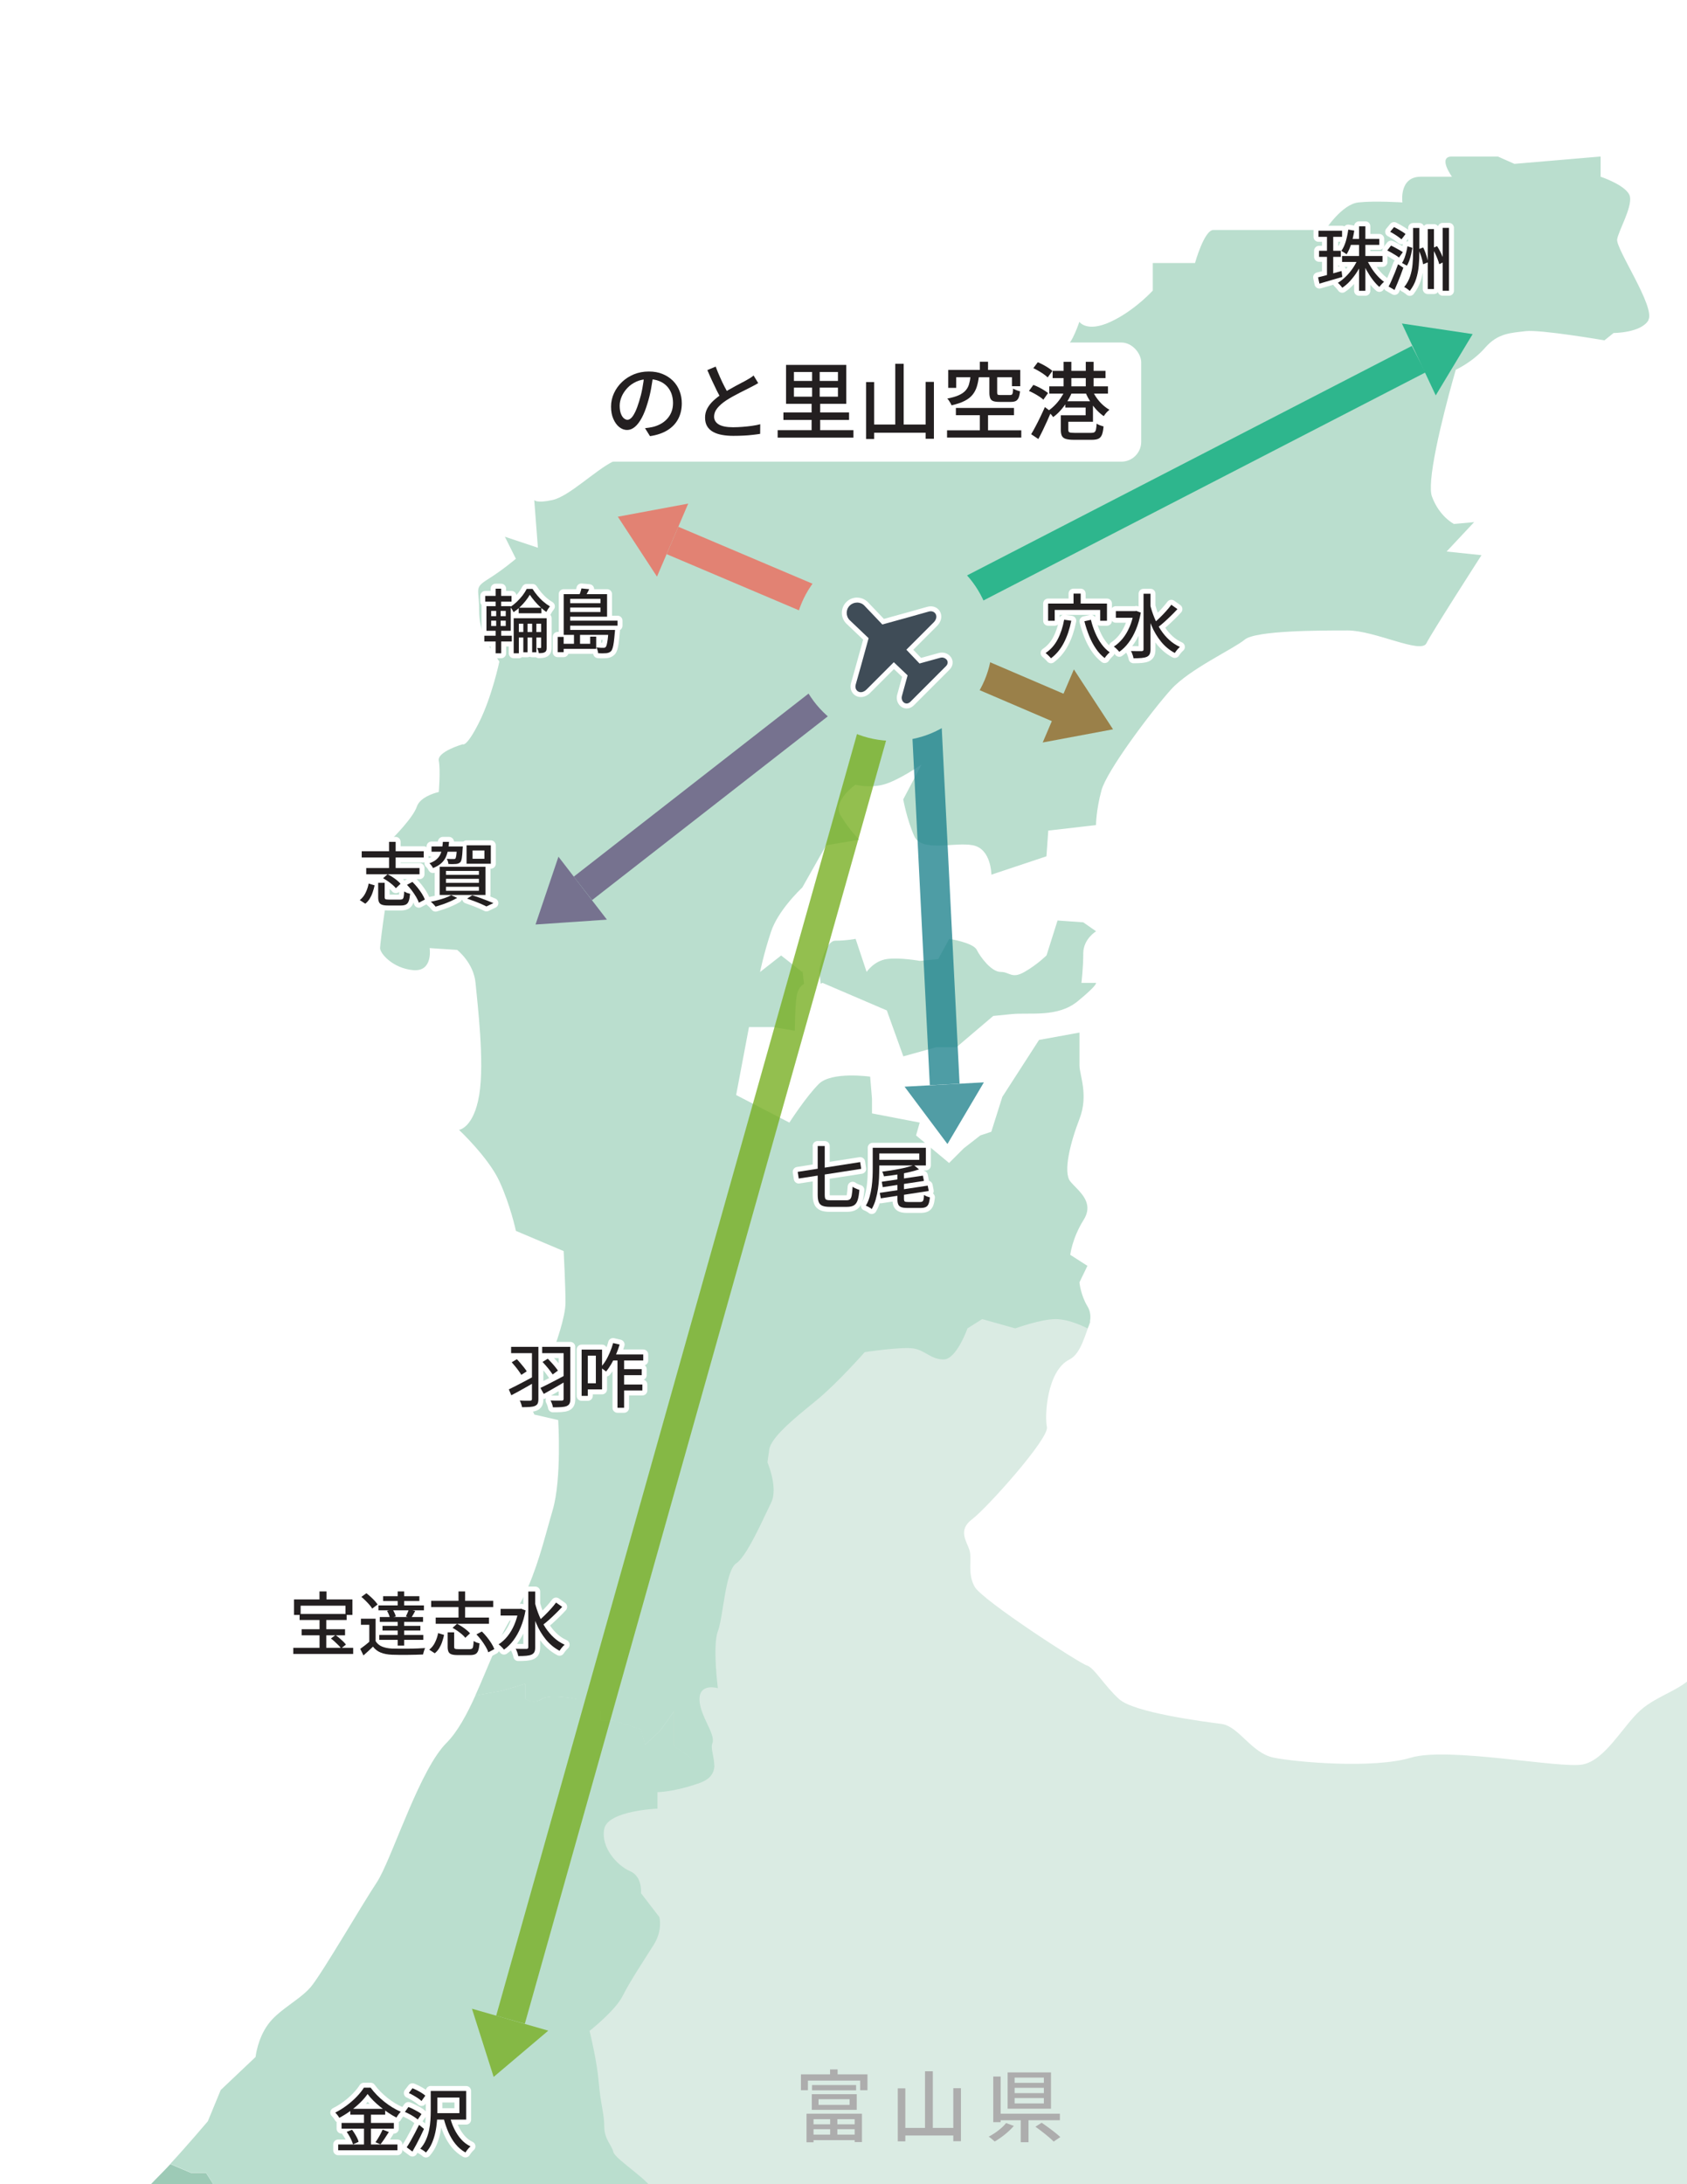 <?xml version="1.0" encoding="UTF-8"?>
<svg id="uuid-81c1b88b-3c17-430f-a434-7e7824d3367d" data-name="レイヤー 2" xmlns="http://www.w3.org/2000/svg" xmlns:xlink="http://www.w3.org/1999/xlink" viewBox="0 0 340 440">
  <rect x="0" y="0" width="340" height="440" fill="#333333" stroke="none"/>
  <defs>
    <clipPath id="uuid-91ef4df7-58dd-40aa-a2b8-05f6cc2af7e0">
      <rect width="340" height="440" style="fill: none;"/>
    </clipPath>
  </defs>
  <g id="uuid-af00fdf6-f5b2-43f7-bd60-59374aa6d94d" data-name="レイヤー 1">
    <g style="clip-path: url(#uuid-91ef4df7-58dd-40aa-a2b8-05f6cc2af7e0);">
      <g>
        <rect width="340" height="440" style="fill: #fff;"/>
        <g>
          <path d="M484.08,351.59c-.78.22-1.44.18-1.83-.35-1.7-2.3-5.51-3.83-5.51-6.12s2.12-6.89-.42-10.71c-2.55-3.83-4.67-8.81-4.67-10.71s2.96-10.34.42-13.39c-2.54-3.06-9.76-9.18-8.48-12.63,1.27-3.44,1.69-5.73,1.69-7.27s2.12-9.18-.85-10.33c-2.97-1.15-12.72-3.83-16.54-4.97-3.81-1.15-5.94-4.21-8.48-8.03-.91-1.37-1.65-2.74-2.24-3.93-11.41,3.07-25.03,5.43-31.22,7.08-8.55,2.27-21.1,1.36-25.63,4.99-4.52,3.63-13.57,6.34-18.09,7.71-4.52,1.36-10.55,12.24-11.05,15.86-.5,3.63,1.01,6.34,1.01,9.52s-2.01,10.88-5.03,14.95c-3.01,4.08-4.02,10.43-5.53,13.59-1.51,3.18-7.54,4.53-11.05,7.71-3.52,3.18-7.04,9.97-11.56,10.88-4.52.91-27.13-3.63-34.67-1.36-7.54,2.27-23.11.91-27.63,0-4.52-.91-7.04-6.34-10.55-6.8-3.51-.45-17.59-2.27-20.6-4.98-3.02-2.72-5.02-6.34-6.53-6.8-1.51-.45-21.1-13.14-22.61-15.86-1.51-2.72-.5-5.44-1.01-7.25-.5-1.81-2.51-4.08.5-6.34,3.01-2.27,15.58-16.32,15.08-18.58-.5-2.26,0-11.33,4.52-13.59,2.42-1.2,3.21-5.33,4.26-7.61-4.63-2.88-9.57-5.29-14.69-7.16-.28-.1-.55-.2-.83-.3-3.8-1.34-7.79-2.4-11.8-2.04-5.54.5-10.45,3.62-15.12,6.65-15.51,10.08-31.72,20.92-39.96,37.48-5.39,10.83-6.87,23.21-11.53,34.37-5.53,13.23-15.34,24.33-20.88,37.56-5.11,12.19-6.34,25.59-7.52,38.75-3.21,35.79-6.42,71.74-4.11,107.6.42,6.48,1.11,13.24,4.59,18.72,3.91,6.16,11.4,9.71,18.63,9.39,3.18-.14,19.88-3.19,19.88-7.18,0-2.21,2.45-9.56,1.63-13.98-.81-4.42,5.71,0,8.16.73,2.45.73,4.89-2.94,8.97,0,0,0,4.08-2.94,8.16-5.15,4.08-2.21,5.71,1.47,13.05,3.68,1.46.44,2.75,1.25,3.89,2.28,4.81,4.07,6.99,11.94,6.99,11.94,0,0,0,5.88-.81,10.29-.57,3.1-1.54,5.1-1.22,5.77.2.05.51.02.95-.11,2.44-.74,15.5-7.36,15.5-7.36,0,0,4.9-5.88,4.9-8.83s5.71-.73,5.71-.73c0,0,5.71-6.62,6.53-8.83.49-1.33-.2-2.39-.83-3.02-.3-.27-.54-.41-.54-.41,0,0,.01-.03.02-.05-.17-.13-.28-.2-.28-.2,0,0,2.45-6.62,4.08-11.04,1.63-4.42,13.05-4.42,13.05-4.42,0,0,.81-5.89,3.26-6.62,2.45-.74,12.24-15.08,20.39-20.98,4.28-3.08,10.61,0,13.06,0s6.53,7.18,8.97,7.91c2.45.73,9.99-8.46,11.62-12.14.68-1.53,1.18-1.24,1.71-.44.4.49.79,1.36,1.28,2.06.46.59,1.01.98,1.7.77,2.45-.74,5.71-3.68,8.97-2.94,3.07.69,9.74.74,10.53,2.57.16.19.27.41.27.65,0,2.21-1.63,5.89-3.26,8.82-.67,1.2-.51,2.53.13,3.52.98,1.25,2.77,1.84,4.58.62,3.26-2.21,14.69-3.68,14.69-3.68l1.02-5.89,5.51-2.77,9.18,1.66s-.03.09-.07.24l.24.04s-1.61,4.83-.47,7.26c.04.06.07.13.11.18,1.63,2.21,19.58,7.36,22.03,8.1,2.45.74,4.9-5.15,4.9-5.15,0,0,6.46,1.21,9.38.92,5.51-.55,10.2,7.18,10.2,7.18,0,0,5.71,5.89,8.97,5.89h15.5c4.9,0,6.53-11.04,6.53-11.04,0,0,6.53-2.94,8.98-4.42,2.45-1.47,3.26-8.09,3.26-8.09l3.26-5.15v-11.78c0-2.21,5.71-3.68,5.71-3.68,0,0,1.63-6.62,4.08-5.89,2.45.73,8.98,1.47,9.79-5.15.82-6.62-1.63-5.89-4.08-5.89s-1.22-1.48-1.22-6.62,3.47-4.42,6.73-6.62c3.26-2.21,10.61-5.34,14.69-6.07,4.08-.73.2-11.59.2-14.53s1.63-11.78,1.63-11.78c0,0,4.08-11.04,1.63-13.98-2.45-2.94,1.63-11.04.81-15.46-.81-4.42-.21-8.28.61-12.7.51-2.79,1.84-6.02,2.75-8.03Z" style="fill: #daebe3;"/>
          <path d="M109.49,525.07l-3.88-2.77-4.44-4.16h-5.55l-1.94-2.22-1.39-2.77v-5.55s-3.33,2.34-5.83,2.14c-2.5-.2-3.88,0-3.88,0v-4.36l-8.88-1.94v-7.77s-3.61-.54-3.61-3.18,1.11-5.97,1.11-5.97h-2.5v-4.72s-1.39.98-1.94-1.18c-.55-2.15,0-4.37,0-4.37l-3.05-1.14v-3.85l-2.5-4.99-6.38-1.66-.34-.22-4.43-2.83s-3.55,1.94-3.55,0v-5.83l1.66-3.05-3.88-2.77s2.77-3.33,3.05-4.16.28-3.61.28-3.61c0,0-2.5,1.39-3.33,0-.01-.02-.03-.05-.04-.07-.85-1.42-2.73-4.36-2.73-4.36h-3.05l-4.14-1.76c-.62.67-1.2,1.28-1.68,1.76-2.96,2.96-15.16,15.91-19.23,20.34-2.82,3.08-9.21,11.33-13.72,17.2l4.66,2.4s.71.09,1.66.2l1.67-2.6,3.99-5.64,9.05,3.05,4.44-.28,2.5-2.77h4.72l2.77,2.77,3.88,1.11,5.83,1.53,3.88,2.08,1.33,3.54c2.05.15,6.16-.21,6.16-.21l1.66,6.1h3.33v4.72l-3.33,7.21-3.05,3.33s-4.72,2.77-4.99,3.61-2.77,2.77-2.77,2.77l-2.38,1.59c.68,1.25,1.27,2.53,1.27,3.13,0,1.39-1.39,2.77-3.19,4.16s-1.53,3.33-1.53,3.33c0,0,1.11,3.88,1.53,6.94.42,3.05-2.91,3.61-2.91,3.61,0,0-2.77,1.66-4.72,1.94-1.94.28-2.77,4.44-2.77,4.44l-.28,3.33,1.39,3.33-2.77,2.77,2.5,2.77-2.5,1.66,2.22,1.66h9.85s2.36,1.94,4.02,3.88c1.66,1.94,2.77,3.88,2.77,3.88l5.27,1.8-2.22,5.42s-2.77,4.72-3.33,5.55c-.55.83,0,8.32,0,8.32l-4.72,1.39-4.44,2.5-4.99,5.83v5.27s-1.94,4.99-1.94,5.83c0,.34-.42,2.35-.91,4.61.82-.22,1.1-.35,1.1-.35l4.81,4.81,11.84,5.18s4.44,5.92,8.14,8.88c3.7,2.96,13.32,9.25,13.32,9.25l1.48,6.66s4.07-1.11,7.77-1.48c3.7-.37,14.43-5.18,14.43-5.18,0,0,6.29,1.48,8.14,0,1.85-1.48,4.81,0,4.81,0,0,0-1.11-4.07,0-5.55s8.88-15.91,7.77-18.49c-1.11-2.59-2.22-6.66-2.71-10.73-.49-4.07,6.04,1.11,9,0,2.96-1.11,2.96-6.29,5.55-10.73,2.59-4.44,8.51-12.21,12.21-15.17s.37-9.62-.37-11.84c-.74-2.22-6.66-1.85-8.51-2.22-1.85-.37-2.96-2.22-4.07-3.04-1.11-.82-5.92-9.17-5.92-12.13s-2.11-11.77-2.56-15.63l-4.84-1.48-4.16-2.77Z" style="fill: #9dcab6;"/>
          <path d="M139.45,354.19l-3.61-2.5v-6.94l-2.77,3.88-3.05,2.82-.83-3.1-5.55-1.77h-2.5v-1.84h-4.99v-2.5s-5.27-1.11-6.94,0c-1.66,1.11-3.33,0-3.33,0v-3.05l-4.72,1.39-5.34.97c-1.73,3.82-3.61,7.33-5.85,9.57-5.19,5.19-10.38,21.39-13.45,27.09-.21.39-.41.74-.6,1.02-2.96,4.44-11.1,18.49-13.32,21.08-1.34,1.56-3.34,2.85-5.21,4.28-1.23.94-2.41,1.94-3.29,3.12-2.22,2.96-2.59,6.66-2.59,6.66l-7.03,6.66-2.59,6.29s-4.39,5.17-7.57,8.59l4.14,1.76h3.05s1.88,2.95,2.73,4.36c.01.02.03.05.04.07.83,1.39,3.33,0,3.33,0,0,0,0,2.77-.28,3.61-.28.83-3.05,4.16-3.05,4.16l3.88,2.77-1.66,3.05v5.83c0,1.94,3.55,0,3.55,0l4.43,2.83.34.22,6.38,1.66,2.5,4.99v3.85l3.05,1.14s-.55,2.22,0,4.37c.55,2.15,1.94,1.18,1.94,1.18v4.72h2.5s-1.11,3.33-1.11,5.97,3.61,3.18,3.61,3.18v7.77l8.88,1.94v4.36s1.39-.2,3.88,0,5.83-2.14,5.83-2.14v5.55l1.39,2.77,1.94,2.22h5.55l4.44,4.16,3.88,2.77,4.16,2.77,4.84,1.48c-.01-.09-.02-.19-.03-.28-.37-3.7,9.99-8.14,9.99-8.14,0,0-1.85-1.85-2.22-3.7s-3.7-10.73-4.44-12.58-7.03-5.92-8.14-8.14c-1.11-2.22,0-6.29,0-6.29,0,0,4.44-1.11,5.18-2.59.74-1.48,2.59-7.77,2.59-7.77l2.22-1.85s-1.11-4.81,0-6.66c1.11-1.85,0-4.44,0-4.44v-4.44c0-1.11-1.11-6.29,0-8.51,1.11-2.22,7.4-11.1,7.77-12.58.37-1.48-7.4-6.29-7.77-7.77-.37-1.48-1.85-2.59-1.85-5.18s-.74-4.44-1.11-8.88c-.34-4.13-1.65-9.54-1.83-10.27-.01-.05-.02-.09-.02-.09,0,0,5.18-4.07,6.66-7.03,1.48-2.96,4.44-7.4,6.29-10.36,1.85-2.96,1.11-5.55,1.11-5.55l-3.7-4.81s.37-3.33-2.22-4.44c-2.59-1.11-5.92-4.81-5.18-8.51s10.73-4.07,10.73-4.07v-3.33s3.33,0,8.51-1.85c2.26-.81,2.9-2.1,2.96-3.47l-4.53-1.62Z" style="fill: #badece;"/>
          <path d="M332.24,64.49c-1.48,2.59-7.03,2.59-7.03,2.59l-1.85,1.48s-12.94-2.22-15.9-1.85c-2.96.37-5.55.37-8.14,3.33-2.59,2.96-5.92,4.44-5.92,4.44,0,0-4.35,14.85-4.96,22.18-.12,1.48-.1,2.66.15,3.34,1.48,4.07,4.44,5.55,4.44,5.55l4.07-.37-5.55,5.92,7.03.74s-9.99,15.53-11.1,17.75c-1.11,2.22-10.36-2.59-15.91-2.59s-18.49,0-20.71,1.85-11.1,5.92-14.8,9.99c-1.91,2.1-5.29,6.37-8.28,10.57-2.79,3.93-5.24,7.81-5.78,9.77-1.11,4.07-1.11,7.03-1.11,7.03l-9.62,1.11-.37,5.18-11.1,3.7s0-5.18-3.7-5.92c-3.7-.74-10.35,1.48-11.84-1.85s-2.22-7.4-2.22-7.4l3.7-7.03s-4.81,3.33-7.77,4.07c-2.96.74-5.55,0-5.55,0,0,0-4.81,3.33-2.96,6.29,1.85,2.96,3.7,4.81,3.7,4.81l-6.66,1.11-4.81,8.51s-1.45,1.34-3,3.28c-1.28,1.6-2.62,3.59-3.29,5.6-1.48,4.44-2.22,8.14-2.22,8.14l4.25-3.33,4.25,3.33s.02-.1.05-.26l.32,2.64c-.46.26-1.23.91-1.48,2.42-.37,2.22-.37,7.03-.37,7.03l-4.44-.74h-4.81l-2.59,13.69,10.73,5.55s3.33-5.18,5.92-7.77c2.59-2.59,10.36-1.48,10.36-1.48l.37,4.44v2.96l9.62,1.85-.74,2.59,6.66,5.55,2.96-2.96,3.33-2.59,2.22-.74,2.22-7.03,7.4-11.47,8.15-1.48s0,4.81,0,6.66c0,1.85,1.87,5.92,0,10.73-1.86,4.81-3.34,10.73-1.86,12.58,1.48,1.85,5.01,4.07,2.69,7.77-2.32,3.7-2.69,7.03-2.69,7.03l3.46,2.22-1.61,3.33s.25,2.59,1.61,4.81c1.35,2.22,0,4.46,0,4.46,0,0-3.46-1.87-6.41-1.87s-8.14,1.87-8.14,1.87l-6.66-1.87-2.43,1.53-.53.33s-2.22,6.27-4.81,6.27-3.71-1.85-6.11-2.22-9.79.74-9.79.74c0,0-5.55,6.29-9.62,9.62-3.16,2.59-6.98,5.62-8.71,8.06-.49.7-.83,1.35-.91,1.93l-.37,2.59s2.22,5.18.74,8.14c-.62,1.24-1.57,3.34-2.63,5.46-1.46,2.92-3.11,5.89-4.4,6.75-2.22,1.48-2.59,10.73-3.7,13.68-1.11,2.96,0,11.47,0,11.47,0,0-3.7-1.11-3.7,2.22s3.33,7.03,2.59,8.88c-.42,1.04.46,2.91.37,4.67l-4.53-1.62-3.61-2.5v-6.94l-2.77,3.88-3.05,2.82-.83-3.1-5.55-1.77h-2.5v-1.84h-4.99v-2.5s-5.27-1.11-6.94,0c-1.66,1.11-3.33,0-3.33,0v-3.05l-4.72,1.39-5.34.97c2.56-5.65,4.82-11.98,7.47-15.95,3.32-4.97,5.19-10.98,6.69-16.32.51-1.81.98-3.54,1.45-5.13,1.85-6.29,1.11-18.12,1.11-18.12l-4.81-1.11-1.48-3.33s1.85-1.85,2.59-4.44c.74-2.59,2.59-4.81,2.59-4.81,0,0,.8-2.05,1.5-4.44.57-1.92,1.08-4.06,1.08-5.55,0-3.33-.37-10.36-.37-10.36l-9.62-4.07s-1.11-5.18-3.33-9.99c-2.22-4.81-8.14-10.36-8.14-10.36,0,0,2.96-.37,4.07-7.03s-.37-18.49-.74-22.56-3.7-6.66-3.7-6.66l-5.55-.37s.74,4.81-3.33,4.44c-4.07-.37-6.66-3.33-6.66-4.44s1.85-15.16,2.96-17.75c1.11-2.59-.37-4.44-.37-4.44,0,0,4.07-4.07,4.81-6.29.17-.51.5-.94.9-1.3,1.35-1.21,3.53-1.66,3.53-1.66,0,0,.37-4.44,0-6.29-.37-1.85,4.81-3.33,4.81-3.33,0,0,.74.74,3.33-4.44,2.59-5.18,4.07-12.21,4.07-12.21l-2.22-3.33s-1.85-2.59-1.85-7.03-1.11-4.44,1.85-6.29c2.96-1.85,5.55-4.07,5.55-4.07l-2.22-4.44,6.66,2.22-.74-9.62s.37.74,3.7,0c3.33-.74,8.51-5.92,12.21-7.77,3.7-1.85,12.58-1.48,12.58-1.48,0,0-.74-1.11,2.96-4.81,3.7-3.7,14.06-2.59,16.27-2.22,2.22.37,4.44,1.11,4.44,1.11l3.7-3.7.74,4.81s14.8-2.22,19.97-4.81c5.18-2.59,10.73-3.33,11.84-3.33s5.92-3.33,5.92-3.33c0,0,11.84-5.18,12.94-5.55,1.11-.37,2.59-4.81,2.59-4.81,0,0,1.48,2.22,6.29,0,2.65-1.22,4.95-3,6.5-4.36,1.26-1.11,2.01-1.93,2.01-1.93v-5.55h8.51s1.85-6.66,3.7-6.66h22.56s3.33-5.18,6.66-5.55c3.33-.37,8.88,0,8.88,0,0,0-.74-5.18,3.7-5.18h6.29s-2.96-4.07,0-4.07h9.25l3.33,1.48,17.38-1.48v4.07s5.55,1.85,5.92,4.07c.37,2.22-2.22,6.66-2.59,8.51-.37,1.85,7.77,13.69,6.29,16.27ZM217.95,198.01s.37-2.96.37-5.92,2.59-4.48,2.59-4.48l-2.59-1.81-5.18-.37-2.22,7.03s-1.85,1.85-4.44,3.33c-2.59,1.48-2.96,0-4.81,0s-4.07-2.96-4.81-4.44c-.74-1.48-5.55-2.22-5.55-2.22l-2.22,4.07-3.7.37s-4.07-.74-6.66-.37c-2.59.37-4.07,2.59-4.07,2.59l-2.22-6.66s-1.85.37-4.07.37c-1.95,0-3.04,4.86-3.28,6.03l.32,2.64c.22-.12.37-.17.37-.17l12.95,5.55,3.33,9.25,6.66-1.85h4.06l7.4-6.29,3.7-.37c3.7-.37,9.25.74,13.32-2.59,4.07-3.33,3.7-3.7,3.7-3.7h-2.96Z" style="fill: #badece;"/>
          <g>
            <path d="M174.83,417.87v3.2h-1.47v-1.94h-10.53v1.94h-1.41v-3.2h5.87v-.99h1.52v.99h6.02ZM162.55,425.8h11.17v5.71h-1.47v-.38h-8.29v.43h-1.41v-5.76ZM163.61,421.87h9.06v3.15h-9.06v-3.15ZM172.54,420.03v1.06h-8.88v-1.06h8.88ZM163.96,426.9v1.04h3.35v-1.04h-3.35ZM163.96,430.01h3.35v-1.09h-3.35v1.09ZM164.97,424.02h6.26v-1.14h-6.26v1.14ZM172.25,426.9h-3.49v1.04h3.49v-1.04ZM172.25,430.01v-1.09h-3.49v1.09h3.49Z" style="fill: #adadad;"/>
            <path d="M193.67,420.66v10.68h-1.54v-1.15h-9.67v1.18h-1.52v-10.68h1.52v7.97h3.97v-11.41h1.57v11.41h4.13v-8h1.54Z" style="fill: #adadad;"/>
            <path d="M204.33,428.26c-1.01,1.18-2.53,2.38-3.86,3.14-.3-.29-.85-.75-1.2-.98,1.31-.67,2.77-1.79,3.5-2.74l1.55.58ZM207.29,427.12v4.43h-1.57v-4.43h-4.05v.38h-1.49v-9.19h1.49v7.49h11.94v1.31h-6.32ZM211.82,424.79h-8.74v-7.31h8.74v7.31ZM210.38,418.53h-5.89v1.06h5.89v-1.06ZM210.38,420.58h-5.89v1.07h5.89v-1.07ZM210.38,422.64h-5.89v1.09h5.89v-1.09ZM209.94,427.62c1.22.83,2.9,2.07,3.76,2.88l-1.34.91c-.78-.8-2.42-2.1-3.68-2.99l1.26-.8Z" style="fill: #adadad;"/>
          </g>
        </g>
        <g>
          <g>
            <path d="M184.87,143.79c-.56,0-1.09-.27-1.46-.75-.42-.55-.56-1.29-.37-1.98l1.43-5.18-3.01-2.87-6.85,6.85c-.75.75-1.47.9-1.95.9-.65,0-1.24-.29-1.62-.8-.41-.55-.51-1.29-.29-2.04.27-.87,1.45-5.11,3.33-11.95l-4.78-4.55c-.64-.64-.98-1.47-.98-2.36s.35-1.72.97-2.35c.63-.63,1.46-.98,2.35-.98s1.72.35,2.35.98l4.56,4.78c3.44-.94,10.71-2.95,11.95-3.33.26-.08.51-.12.77-.12.87,0,1.6.47,1.92,1.23.37.88.09,1.91-.75,2.74l-6.85,6.85,2.87,3.01,5.18-1.42c.2-.06.41-.08.62-.08.88,0,1.67.5,1.98,1.25.29.71.1,1.47-.52,2.09l-9.43,9.43c-.54.54-1.07.65-1.43.65Z" style="fill: #1a1a1a;"/>
            <path d="M171.65,116.32c.7,0,1.4.27,1.94.8l4.8,5.03c4.04-1.11,11.08-3.05,12.31-3.43.21-.06.41-.09.59-.09,1.38,0,2.12,1.6.75,2.97l-7.26,7.26,3.51,3.68c2.03-.56,4.69-1.29,5.52-1.52.16-.04.31-.06.46-.06,1.19,0,2.13,1.25,1.05,2.33-1.22,1.22-4.72,4.72-4.72,4.72,0,0-3.5,3.5-4.72,4.72-.34.34-.69.48-1.01.48-.86,0-1.53-.98-1.26-1.99.23-.82.96-3.49,1.52-5.52l-3.68-3.51c-2.27,2.27-6.17,6.17-7.26,7.26-.51.51-1.06.73-1.53.73-.98,0-1.7-.91-1.34-2.07.37-1.22,2.31-8.26,3.43-12.31l-5.03-4.8c-1.07-1.07-1.07-2.8,0-3.87.53-.53,1.24-.8,1.94-.8M171.65,115.14c-1.05,0-2.03.41-2.77,1.15-1.53,1.53-1.53,4.01,0,5.54l4.54,4.33c-1.13,4.12-2.88,10.45-3.23,11.59-.28.92-.14,1.85.38,2.56.49.66,1.25,1.04,2.09,1.04s1.68-.38,2.37-1.08l4.3-4.3,2.13-2.13,2.33,2.23c-.53,1.91-1.13,4.1-1.33,4.84-.24.86-.06,1.8.47,2.49.48.63,1.18.99,1.92.99.47,0,1.17-.14,1.85-.82l4.72-4.72,4.72-4.72c.79-.79,1.03-1.81.65-2.73-.4-.96-1.42-1.61-2.53-1.61-.26,0-.52.04-.77.1-.73.2-2.93.81-4.84,1.33l-2.23-2.33,6.44-6.44c.99-.99,1.33-2.29.88-3.39-.41-.99-1.35-1.6-2.46-1.6-.31,0-.62.05-.94.14-1.14.35-7.47,2.1-11.59,3.23l-4.31-4.52c-.76-.76-1.74-1.17-2.79-1.17h0Z" style="fill: #fff;"/>
          </g>
          <g>
            <g style="opacity: .8;">
              <polygon points="190.95 230.46 198.29 218.04 182.31 218.91 190.95 230.46" style="fill: #25848f;"/>
              <rect x="185.35" y="137.51" width="6" height="81.01" transform="translate(-8.66 9.64) rotate(-2.87)" style="fill: #22848e;"/>
            </g>
            <g style="opacity: .8;">
              <polygon points="124.52 104.09 132.41 116.16 138.7 101.45 124.52 104.09" style="fill: #ec6c5c;"/>
              <rect x="156.93" y="92.71" width="6" height="53" transform="translate(-12.28 219.89) rotate(-67.01)" style="fill: #ec6c5c;"/>
            </g>
            <g style="opacity: .8;">
              <polygon points="224.32 146.92 216.43 134.85 210.15 149.57 224.32 146.92" style="fill: #926928;"/>
              <rect x="196.32" y="121.33" width="6" height="30.46" transform="translate(-4.72 265.98) rotate(-66.8)" style="fill: #926928;"/>
            </g>
            <g style="opacity: .8;">
              <polygon points="296.8 67.3 282.54 65.17 289.36 79.65 296.8 67.3" style="fill: #0bac7d;"/>
              <rect x="173.01" y="96.74" width="119.55" height="6" transform="translate(-19.82 117.8) rotate(-27.28)" style="fill: #0bac7d;"/>
            </g>
            <g style="opacity: .8;">
              <polygon points="107.93 186.24 122.32 185.26 112.55 172.58 107.93 186.24" style="fill: #655880;"/>
              <rect x="109.33" y="152.27" width="77.14" height="6" transform="translate(-64.2 123.7) rotate(-37.93)" style="fill: #655880;"/>
            </g>
            <g style="opacity: .8;">
              <polygon points="99.49 418.39 110.5 409.07 95.12 404.65 99.49 418.39" style="fill: #78af23;"/>
              <rect x=".16" y="268.22" width="281.88" height="6" transform="translate(-158.22 333.5) rotate(-74.27)" style="fill: #78af23;"/>
            </g>
            <circle cx="180" cy="129.25" r="20" style="fill: #badece;"/>
          </g>
        </g>
        <g>
          <g>
            <path d="M160.77,236.07l12.59-1.97.21,1.36-12.59,1.95-.21-1.33ZM164.78,230.86h1.44v9.86c0,.3.03.53.08.68.05.15.16.26.32.31.16.06.41.08.74.08h3.25c.32,0,.55-.07.71-.22.16-.14.27-.41.34-.8.07-.39.13-.96.18-1.71.12.09.26.18.43.27.16.08.33.16.5.22.17.07.31.12.43.15-.07.84-.17,1.51-.33,2.01-.15.5-.4.86-.73,1.08-.34.22-.82.33-1.46.33h-3.4c-.64,0-1.15-.07-1.5-.21-.36-.14-.61-.38-.76-.74-.15-.35-.22-.84-.22-1.48v-9.84Z" style="fill: none; stroke: #fff; stroke-linejoin: round; stroke-width: 2px;"/>
            <path d="M175.88,231.22h1.33v4.12c0,.6-.02,1.25-.05,1.96-.03.71-.1,1.44-.21,2.18-.11.74-.26,1.46-.46,2.16-.2.7-.47,1.34-.8,1.92-.08-.08-.2-.16-.34-.25-.15-.09-.29-.17-.44-.25-.15-.08-.29-.14-.41-.18.33-.54.58-1.13.76-1.78.18-.64.31-1.3.41-1.97.09-.67.15-1.33.18-1.98s.04-1.25.04-1.8v-4.13ZM176.83,231.22h9.77v3.56h-9.77v-1.13h8.44v-1.29h-8.44v-1.13ZM177.31,240.3l9.66-1.46.21,1.08-9.66,1.48-.21-1.11ZM177.71,238.06l8.29-1.23.21,1.06-8.3,1.26-.2-1.09ZM184.17,234.7l1.06.87c-.63.21-1.34.41-2.13.59-.8.18-1.62.34-2.47.48-.85.14-1.68.25-2.49.33-.02-.13-.06-.29-.13-.48s-.14-.34-.22-.46c.58-.08,1.17-.16,1.76-.25.6-.09,1.18-.2,1.75-.31.57-.11,1.1-.23,1.59-.36.49-.13.92-.27,1.28-.41ZM180.89,235.84h1.3v5.67c0,.27.05.44.15.52.1.08.34.11.7.11h2.42c.2,0,.34-.04.45-.11.1-.07.18-.21.22-.41.05-.21.08-.5.1-.9.15.1.34.2.57.29.23.09.44.16.62.2-.06.55-.15.98-.27,1.29-.12.31-.31.53-.56.65s-.6.19-1.04.19h-2.65c-.53,0-.95-.05-1.25-.16-.3-.11-.5-.29-.62-.56-.11-.27-.17-.64-.17-1.11v-5.67Z" style="fill: none; stroke: #fff; stroke-linejoin: round; stroke-width: 2px;"/>
          </g>
          <g>
            <path d="M160.77,236.07l12.59-1.97.21,1.36-12.59,1.95-.21-1.33ZM164.78,230.86h1.44v9.86c0,.3.03.53.08.68.05.15.16.26.32.31.16.06.41.08.74.08h3.25c.32,0,.55-.07.71-.22.16-.14.27-.41.34-.8.07-.39.13-.96.18-1.71.12.09.26.18.43.27.16.08.33.16.5.22.17.07.31.12.43.15-.07.84-.17,1.51-.33,2.01-.15.5-.4.86-.73,1.08-.34.22-.82.33-1.46.33h-3.4c-.64,0-1.15-.07-1.5-.21-.36-.14-.61-.38-.76-.74-.15-.35-.22-.84-.22-1.48v-9.84Z" style="fill: #231f20;"/>
            <path d="M175.88,231.22h1.33v4.12c0,.6-.02,1.25-.05,1.96-.03.71-.1,1.44-.21,2.18-.11.74-.26,1.46-.46,2.16-.2.7-.47,1.34-.8,1.92-.08-.08-.2-.16-.34-.25-.15-.09-.29-.17-.44-.25-.15-.08-.29-.14-.41-.18.33-.54.58-1.13.76-1.78.18-.64.31-1.3.41-1.97.09-.67.15-1.33.18-1.98s.04-1.25.04-1.8v-4.13ZM176.83,231.22h9.77v3.56h-9.77v-1.13h8.44v-1.29h-8.44v-1.13ZM177.31,240.3l9.66-1.46.21,1.08-9.66,1.48-.21-1.11ZM177.71,238.06l8.29-1.23.21,1.06-8.3,1.26-.2-1.09ZM184.17,234.7l1.06.87c-.63.21-1.34.41-2.13.59-.8.18-1.62.34-2.47.48-.85.14-1.68.25-2.49.33-.02-.13-.06-.29-.13-.48s-.14-.34-.22-.46c.58-.08,1.17-.16,1.76-.25.6-.09,1.18-.2,1.75-.31.57-.11,1.1-.23,1.59-.36.49-.13.92-.27,1.28-.41ZM180.89,235.84h1.3v5.67c0,.27.05.44.15.52.1.08.34.11.7.11h2.42c.2,0,.34-.04.45-.11.1-.07.18-.21.22-.41.05-.21.08-.5.1-.9.15.1.34.2.57.29.23.09.44.16.62.2-.06.55-.15.98-.27,1.29-.12.31-.31.53-.56.65s-.6.19-1.04.19h-2.65c-.53,0-.95-.05-1.25-.16-.3-.11-.5-.29-.62-.56-.11-.27-.17-.64-.17-1.11v-5.67Z" style="fill: #231f20;"/>
          </g>
        </g>
        <g>
          <g>
            <path d="M214.47,124.84l1.44.21c-.34,1.68-.83,3.16-1.5,4.44-.66,1.28-1.53,2.32-2.59,3.12-.07-.09-.17-.21-.3-.34s-.27-.27-.41-.4c-.14-.13-.27-.24-.38-.32,1.03-.69,1.84-1.61,2.44-2.76.6-1.15,1.03-2.46,1.3-3.95ZM211.24,121.58h11.86v3.47h-1.37v-2.18h-9.16v2.18h-1.33v-3.47ZM216.36,119.58h1.44v2.69h-1.44v-2.69ZM219.87,124.86c.21.9.5,1.77.86,2.61.36.85.78,1.61,1.27,2.28s1.04,1.23,1.65,1.65c-.1.09-.22.21-.35.34-.13.13-.25.28-.37.42-.12.14-.21.28-.29.41-.66-.5-1.25-1.14-1.77-1.9-.52-.76-.97-1.61-1.35-2.55-.38-.94-.71-1.93-.97-2.97l1.32-.29Z" style="fill: none; stroke: #fff; stroke-linejoin: round; stroke-width: 2px;"/>
            <path d="M228.5,123.11h.28l.24-.04.9.34c-.22,1.24-.55,2.37-.97,3.39-.42,1.02-.92,1.9-1.49,2.66s-1.19,1.37-1.88,1.85c-.07-.1-.18-.22-.31-.36-.13-.14-.27-.27-.41-.4-.14-.13-.27-.22-.38-.29.66-.43,1.26-.97,1.8-1.64s.99-1.43,1.37-2.31c.38-.88.66-1.84.85-2.88v-.31ZM224.89,123.11h4.06v1.34h-4.06v-1.34ZM230.47,119.61h1.4v11.2c0,.43-.06.76-.17.98-.11.22-.3.4-.56.52-.27.12-.62.2-1.06.24s-.98.06-1.63.06c-.02-.14-.06-.3-.11-.48-.06-.18-.12-.35-.19-.53-.07-.18-.14-.33-.22-.45.49,0,.93.02,1.34.02s.68,0,.82,0c.13,0,.23-.03.29-.08.06-.06.09-.14.09-.27v-11.2ZM231.79,121.79c.23.93.53,1.84.89,2.71.36.87.79,1.68,1.28,2.43.5.75,1.06,1.41,1.7,1.99.64.58,1.35,1.05,2.14,1.4-.11.09-.23.21-.36.35-.13.14-.25.29-.37.44-.12.15-.22.3-.3.43-1.06-.56-1.98-1.32-2.76-2.27-.77-.95-1.43-2.04-1.95-3.28-.53-1.23-.96-2.55-1.31-3.96l1.05-.24ZM236.07,121.83l1.23.87c-.38.42-.8.85-1.26,1.3-.46.45-.91.88-1.37,1.29-.46.41-.89.77-1.29,1.06l-.95-.74c.4-.32.82-.69,1.27-1.13.44-.43.88-.88,1.29-1.34s.78-.9,1.08-1.31Z" style="fill: none; stroke: #fff; stroke-linejoin: round; stroke-width: 2px;"/>
          </g>
          <g>
            <path d="M214.47,124.84l1.44.21c-.34,1.68-.83,3.16-1.5,4.44-.66,1.28-1.53,2.32-2.59,3.12-.07-.09-.17-.21-.3-.34s-.27-.27-.41-.4c-.14-.13-.27-.24-.38-.32,1.03-.69,1.84-1.61,2.44-2.76.6-1.15,1.03-2.46,1.3-3.95ZM211.24,121.58h11.86v3.47h-1.37v-2.18h-9.16v2.18h-1.33v-3.47ZM216.36,119.58h1.44v2.69h-1.44v-2.69ZM219.87,124.86c.21.9.5,1.77.86,2.61.36.85.78,1.61,1.27,2.28s1.04,1.23,1.65,1.65c-.1.09-.22.21-.35.34-.13.13-.25.28-.37.42-.12.14-.21.28-.29.41-.66-.5-1.25-1.14-1.77-1.9-.52-.76-.97-1.61-1.35-2.55-.38-.94-.71-1.93-.97-2.97l1.32-.29Z" style="fill: #231f20;"/>
            <path d="M228.5,123.11h.28l.24-.04.9.34c-.22,1.24-.55,2.37-.97,3.39-.42,1.02-.92,1.9-1.49,2.66s-1.19,1.37-1.88,1.85c-.07-.1-.18-.22-.31-.36-.13-.14-.27-.27-.41-.4-.14-.13-.27-.22-.38-.29.66-.43,1.26-.97,1.8-1.64s.99-1.43,1.37-2.31c.38-.88.66-1.84.85-2.88v-.31ZM224.89,123.11h4.06v1.34h-4.06v-1.34ZM230.47,119.61h1.4v11.2c0,.43-.06.76-.17.98-.11.22-.3.4-.56.52-.27.12-.62.2-1.06.24s-.98.06-1.63.06c-.02-.14-.06-.3-.11-.48-.06-.18-.12-.35-.19-.53-.07-.18-.14-.33-.22-.45.49,0,.93.02,1.34.02s.68,0,.82,0c.13,0,.23-.03.29-.08.06-.06.09-.14.09-.27v-11.2ZM231.79,121.79c.23.93.53,1.84.89,2.71.36.87.79,1.68,1.28,2.43.5.75,1.06,1.41,1.7,1.99.64.58,1.35,1.05,2.14,1.4-.11.09-.23.21-.36.35-.13.14-.25.29-.37.44-.12.15-.22.3-.3.43-1.06-.56-1.98-1.32-2.76-2.27-.77-.95-1.43-2.04-1.95-3.28-.53-1.23-.96-2.55-1.31-3.96l1.05-.24ZM236.07,121.83l1.23.87c-.38.42-.8.85-1.26,1.3-.46.45-.91.88-1.37,1.29-.46.41-.89.77-1.29,1.06l-.95-.74c.4-.32.82-.69,1.27-1.13.44-.43.88-.88,1.29-1.34s.78-.9,1.08-1.31Z" style="fill: #231f20;"/>
          </g>
        </g>
        <g>
          <g>
            <path d="M265.66,55.86c.6-.14,1.32-.32,2.16-.55.84-.23,1.7-.47,2.56-.72l.15,1.2c-.79.23-1.6.47-2.41.7s-1.54.45-2.2.64l-.27-1.27ZM265.73,46.48h4.75v1.23h-4.75v-1.23ZM265.84,50.52h4.38v1.22h-4.38v-1.22ZM267.44,47.01h1.26v8.64l-1.26.22v-8.86ZM273.6,52.27l1.02.32c-.29.74-.65,1.44-1.08,2.12s-.9,1.29-1.41,1.86c-.51.56-1.05,1.03-1.61,1.4-.07-.1-.15-.22-.26-.34-.11-.13-.21-.25-.32-.37-.11-.12-.21-.22-.3-.29.53-.32,1.05-.72,1.56-1.22.51-.49.97-1.04,1.39-1.64.42-.6.75-1.21,1.02-1.83ZM271.72,46.25l1.22.21c-.14.92-.34,1.79-.6,2.63-.26.84-.58,1.55-.95,2.14-.08-.07-.18-.14-.3-.22s-.26-.17-.39-.25-.26-.15-.37-.2c.37-.52.67-1.17.9-1.93.22-.76.39-1.56.5-2.38ZM270.48,51.57h8.15v1.2h-8.15v-1.2ZM272.02,48.13h5.96v1.2h-5.96v-1.2ZM273.91,45.59h1.27v12.99h-1.27v-12.99ZM275.45,52.24c.25.57.56,1.14.93,1.72.37.58.77,1.11,1.22,1.6.44.49.89.89,1.34,1.21-.14.11-.3.27-.49.48s-.34.39-.45.55c-.45-.38-.89-.86-1.32-1.42-.43-.56-.83-1.18-1.2-1.83-.36-.66-.68-1.32-.94-1.98l.91-.32Z" style="fill: none; stroke: #fff; stroke-linejoin: round; stroke-width: 2px;"/>
            <path d="M279.59,50.45l.76-.97c.26.11.54.25.83.41.29.16.58.32.86.48.28.16.51.3.69.43l-.78,1.08c-.16-.14-.38-.29-.65-.46-.28-.17-.56-.34-.85-.51s-.58-.32-.85-.46ZM279.86,57.73c.2-.36.4-.79.62-1.29.22-.5.44-1.02.67-1.58.22-.55.43-1.1.62-1.63l1.06.7c-.17.49-.35.99-.55,1.51-.2.52-.4,1.04-.61,1.54s-.41.98-.61,1.43l-1.2-.69ZM280.18,46.69l.78-.95c.25.12.52.27.81.43s.57.34.84.5.49.33.66.48l-.81,1.06c-.16-.14-.37-.3-.63-.49-.26-.19-.54-.37-.83-.55-.29-.18-.56-.34-.83-.48ZM283.65,49.61l1.01.31c-.07.39-.15.81-.25,1.25s-.22.86-.36,1.27c-.14.41-.31.77-.5,1.08l-.99-.55c.2-.28.36-.61.5-.99s.26-.77.36-1.18c.1-.41.18-.81.24-1.19ZM284.81,45.92h1.25v4.82c0,.91-.04,1.83-.12,2.76s-.26,1.82-.53,2.68-.7,1.67-1.28,2.42c-.08-.08-.19-.17-.33-.27-.14-.1-.27-.19-.41-.29-.14-.09-.26-.16-.39-.21.55-.68.95-1.41,1.2-2.18.25-.77.42-1.58.49-2.41.07-.83.11-1.67.11-2.51v-4.8ZM285.89,50.21l.94-.36c.16.31.3.64.43,1,.13.36.24.71.34,1.06.1.35.17.65.22.92l-1.01.41c-.04-.28-.1-.59-.2-.95-.09-.35-.2-.71-.33-1.07-.13-.36-.26-.7-.4-1.01ZM287.75,46.15h1.25v12.08h-1.25v-12.08ZM288.68,50l.95-.42c.21.33.42.68.61,1.06.19.38.36.75.51,1.11.15.36.26.69.34.98l-1.02.49c-.08-.3-.18-.63-.33-1.01-.14-.37-.31-.75-.49-1.13-.18-.38-.37-.74-.57-1.08ZM290.76,45.9h1.27v12.67h-1.27v-12.67Z" style="fill: none; stroke: #fff; stroke-linejoin: round; stroke-width: 2px;"/>
          </g>
          <g>
            <path d="M265.66,55.86c.6-.14,1.32-.32,2.16-.55.84-.23,1.7-.47,2.56-.72l.15,1.2c-.79.23-1.6.47-2.41.7s-1.54.45-2.2.64l-.27-1.27ZM265.73,46.48h4.75v1.23h-4.75v-1.23ZM265.84,50.52h4.38v1.22h-4.38v-1.22ZM267.44,47.01h1.26v8.64l-1.26.22v-8.86ZM273.6,52.27l1.02.32c-.29.74-.65,1.44-1.08,2.12s-.9,1.29-1.41,1.86c-.51.56-1.05,1.03-1.61,1.4-.07-.1-.15-.22-.26-.34-.11-.13-.21-.25-.32-.37-.11-.12-.21-.22-.3-.29.53-.32,1.05-.72,1.56-1.22.51-.49.97-1.04,1.39-1.64.42-.6.75-1.21,1.02-1.83ZM271.72,46.25l1.22.21c-.14.92-.34,1.79-.6,2.63-.26.84-.58,1.55-.95,2.14-.08-.07-.18-.14-.3-.22s-.26-.17-.39-.25-.26-.15-.37-.2c.37-.52.67-1.17.9-1.93.22-.76.39-1.56.5-2.38ZM270.48,51.57h8.15v1.2h-8.15v-1.2ZM272.02,48.13h5.96v1.2h-5.96v-1.2ZM273.91,45.59h1.27v12.99h-1.27v-12.99ZM275.45,52.24c.25.57.56,1.14.93,1.72.37.58.77,1.11,1.22,1.6.44.49.89.89,1.34,1.21-.14.11-.3.27-.49.48s-.34.39-.45.55c-.45-.38-.89-.86-1.32-1.42-.43-.56-.83-1.18-1.2-1.83-.36-.66-.68-1.32-.94-1.98l.91-.32Z" style="fill: #231f20;"/>
            <path d="M279.59,50.45l.76-.97c.26.11.54.25.83.41.29.16.58.32.86.48.28.16.51.3.69.43l-.78,1.08c-.16-.14-.38-.29-.65-.46-.28-.17-.56-.34-.85-.51s-.58-.32-.85-.46ZM279.86,57.73c.2-.36.4-.79.62-1.29.22-.5.44-1.02.67-1.58.22-.55.43-1.1.62-1.63l1.06.7c-.17.49-.35.99-.55,1.51-.2.52-.4,1.04-.61,1.54s-.41.98-.61,1.43l-1.2-.69ZM280.18,46.69l.78-.95c.25.12.52.27.81.43s.57.34.84.5.49.33.66.48l-.81,1.06c-.16-.14-.37-.3-.63-.49-.26-.19-.54-.37-.83-.55-.29-.18-.56-.34-.83-.48ZM283.65,49.61l1.01.31c-.07.39-.15.81-.25,1.25s-.22.86-.36,1.27c-.14.41-.31.77-.5,1.08l-.99-.55c.2-.28.36-.61.5-.99s.26-.77.36-1.18c.1-.41.18-.81.24-1.19ZM284.81,45.92h1.25v4.82c0,.91-.04,1.83-.12,2.76s-.26,1.82-.53,2.68-.7,1.67-1.28,2.42c-.08-.08-.19-.17-.33-.27-.14-.1-.27-.19-.41-.29-.14-.09-.26-.16-.39-.21.55-.68.95-1.41,1.2-2.18.25-.77.42-1.58.49-2.41.07-.83.11-1.67.11-2.51v-4.8ZM285.89,50.21l.94-.36c.16.31.3.64.43,1,.13.36.24.71.34,1.06.1.35.17.65.22.92l-1.01.41c-.04-.28-.1-.59-.2-.95-.09-.35-.2-.71-.33-1.07-.13-.36-.26-.7-.4-1.01ZM287.75,46.15h1.25v12.08h-1.25v-12.08ZM288.68,50l.95-.42c.21.33.42.68.61,1.06.19.38.36.75.51,1.11.15.36.26.69.34.98l-1.02.49c-.08-.3-.18-.63-.33-1.01-.14-.37-.31-.75-.49-1.13-.18-.38-.37-.74-.57-1.08ZM290.76,45.9h1.27v12.67h-1.27v-12.67Z" style="fill: #231f20;"/>
          </g>
        </g>
        <g>
          <g>
            <path d="M102.54,279.89c.41-.2.89-.43,1.43-.71s1.12-.58,1.73-.9,1.22-.65,1.83-.98l.34,1.09c-.54.32-1.1.64-1.67.96-.57.32-1.12.63-1.65.92-.53.29-1.03.56-1.5.8l-.5-1.19ZM103.01,271.32h5.08v1.27h-5.08v-1.27ZM103.12,274.43l1.05-.62c.24.25.49.52.74.82.25.29.49.58.71.86.22.28.4.53.54.76l-1.09.71c-.13-.22-.31-.48-.52-.78s-.45-.6-.7-.91c-.25-.31-.49-.59-.72-.85ZM107.21,271.32h1.3v10.5c0,.4-.05.71-.15.92s-.29.37-.55.48c-.26.11-.61.18-1.04.21-.43.03-.95.04-1.57.04,0-.13-.04-.28-.09-.44-.05-.16-.11-.33-.17-.49s-.13-.3-.2-.41c.3,0,.59.02.88.03.29,0,.54.01.76,0,.22,0,.37,0,.46,0,.14,0,.24-.04.29-.08s.08-.13.08-.27v-10.49ZM108.91,279.6c.42-.2.91-.44,1.47-.72.56-.28,1.15-.59,1.78-.92s1.25-.66,1.86-.99l.34,1.08c-.54.33-1.09.65-1.65.98-.56.33-1.11.64-1.64.94-.53.3-1.03.58-1.48.83l-.67-1.2ZM109.27,271.32h4.97v1.27h-4.97v-1.27ZM109.35,274.35l1.05-.64c.25.25.51.52.77.81.26.29.51.57.73.85s.41.52.55.73l-1.06.78c-.15-.22-.34-.48-.56-.78s-.47-.6-.73-.9c-.26-.31-.51-.59-.76-.85ZM113.6,271.32h1.34v10.49c0,.41-.05.73-.16.94-.11.22-.3.38-.57.5-.28.11-.65.18-1.11.21-.46.03-1.02.04-1.66.04-.02-.13-.05-.28-.1-.45s-.11-.33-.18-.5c-.07-.16-.13-.31-.2-.43.32,0,.63.02.94.03.31,0,.58.01.82,0,.24,0,.4,0,.5,0,.14,0,.24-.04.29-.09.06-.05.08-.14.08-.27v-10.47Z" style="fill: none; stroke: #fff; stroke-linejoin: round; stroke-width: 2px;"/>
            <path d="M117.22,271.87h1.25v9.32h-1.25v-9.32ZM117.91,271.87h3.43v8.02h-3.43v-1.23h2.18v-5.57h-2.18v-1.22ZM123.56,270.55l1.32.31c-.21.69-.45,1.37-.74,2.04-.29.67-.6,1.29-.94,1.87-.34.58-.69,1.09-1.06,1.53-.08-.08-.18-.17-.32-.27-.14-.1-.28-.2-.42-.3-.14-.1-.27-.18-.38-.24.37-.39.72-.85,1.04-1.37.32-.52.6-1.09.86-1.7s.47-1.23.65-1.86ZM123.24,272.85h6.4v1.22h-6.89l.49-1.22ZM124.45,273.27h1.33v10.33h-1.33v-10.33ZM125.2,275.82h4.13v1.2h-4.13v-1.2ZM125.2,278.91h4.26v1.2h-4.26v-1.2Z" style="fill: none; stroke: #fff; stroke-linejoin: round; stroke-width: 2px;"/>
          </g>
          <g>
            <path d="M102.54,279.89c.41-.2.89-.43,1.43-.71s1.12-.58,1.73-.9,1.22-.65,1.83-.98l.34,1.09c-.54.32-1.1.64-1.67.96-.57.32-1.12.63-1.65.92-.53.29-1.03.56-1.5.8l-.5-1.19ZM103.01,271.32h5.08v1.27h-5.08v-1.27ZM103.12,274.43l1.05-.62c.24.25.49.52.74.82.25.29.49.58.71.86.22.28.4.53.54.76l-1.09.71c-.13-.22-.31-.48-.52-.78s-.45-.6-.7-.91c-.25-.31-.49-.59-.72-.85ZM107.21,271.32h1.3v10.5c0,.4-.05.71-.15.92s-.29.37-.55.48c-.26.11-.61.18-1.04.21-.43.03-.95.04-1.57.04,0-.13-.04-.28-.09-.44-.05-.16-.11-.33-.17-.49s-.13-.3-.2-.41c.3,0,.59.02.88.03.29,0,.54.01.76,0,.22,0,.37,0,.46,0,.14,0,.24-.04.29-.08s.08-.13.08-.27v-10.49ZM108.91,279.6c.42-.2.91-.44,1.47-.72.56-.28,1.15-.59,1.78-.92s1.25-.66,1.86-.99l.34,1.08c-.54.33-1.09.65-1.65.98-.56.33-1.11.64-1.64.94-.53.3-1.03.58-1.48.83l-.67-1.2ZM109.27,271.32h4.97v1.27h-4.97v-1.27ZM109.35,274.35l1.05-.64c.25.25.51.52.77.81.26.29.51.57.73.85s.41.52.55.73l-1.06.78c-.15-.22-.34-.48-.56-.78s-.47-.6-.73-.9c-.26-.31-.51-.59-.76-.85ZM113.6,271.32h1.34v10.49c0,.41-.05.73-.16.94-.11.22-.3.38-.57.5-.28.11-.65.18-1.11.21-.46.03-1.02.04-1.66.04-.02-.13-.05-.28-.1-.45s-.11-.33-.18-.5c-.07-.16-.13-.31-.2-.43.32,0,.63.02.94.03.31,0,.58.01.82,0,.24,0,.4,0,.5,0,.14,0,.24-.04.29-.09.06-.05.08-.14.08-.27v-10.47Z" style="fill: #231f20;"/>
            <path d="M117.22,271.87h1.25v9.32h-1.25v-9.32ZM117.91,271.87h3.43v8.02h-3.43v-1.23h2.18v-5.57h-2.18v-1.22ZM123.56,270.55l1.32.31c-.21.69-.45,1.37-.74,2.04-.29.67-.6,1.29-.94,1.87-.34.58-.69,1.09-1.06,1.53-.08-.08-.18-.17-.32-.27-.14-.1-.28-.2-.42-.3-.14-.1-.27-.18-.38-.24.37-.39.72-.85,1.04-1.37.32-.52.6-1.09.86-1.7s.47-1.23.65-1.86ZM123.24,272.85h6.4v1.22h-6.89l.49-1.22ZM124.45,273.27h1.33v10.33h-1.33v-10.33ZM125.2,275.82h4.13v1.2h-4.13v-1.2ZM125.2,278.91h4.26v1.2h-4.26v-1.2Z" style="fill: #231f20;"/>
          </g>
        </g>
        <g>
          <g>
            <path d="M59.11,331.95h12.07v1.23h-12.07v-1.23ZM59.24,322.2h11.79v3.12h-1.4v-1.86h-9.04v1.86h-1.34v-3.12ZM60.38,325.12h9.49v1.23h-9.49v-1.23ZM60.8,328.2h8.74v1.23h-8.74v-1.23ZM64.39,320.59h1.41v2.39h-1.41v-2.39ZM64.4,325.65h1.36v6.89h-1.36v-6.89ZM66.7,330.06l.92-.67c.26.18.53.38.8.61.27.23.52.46.75.68.23.22.41.43.55.62l-.97.76c-.13-.2-.31-.41-.55-.64-.23-.23-.48-.46-.74-.71-.26-.24-.52-.46-.77-.64Z" style="fill: none; stroke: #fff; stroke-linejoin: round; stroke-width: 2px;"/>
            <path d="M75.7,330.6c.3.49.73.86,1.28,1.09.56.23,1.22.37,2.01.41.4,0,.89.02,1.46.02.57,0,1.18,0,1.81,0,.63,0,1.24-.02,1.84-.04.6-.02,1.12-.05,1.57-.08-.05.09-.1.22-.15.37-.06.15-.11.31-.15.48-.05.16-.08.31-.11.44-.41.02-.89.04-1.43.05-.55.01-1.11.02-1.7.03s-1.16,0-1.7,0c-.55,0-1.02-.02-1.43-.03-.89-.04-1.64-.18-2.26-.43s-1.15-.65-1.57-1.2c-.3.29-.6.58-.92.87-.31.29-.65.59-1,.9l-.64-1.32c.3-.21.62-.46.97-.73.35-.27.68-.55.99-.83h1.16ZM75.7,326.08v5.05h-1.27v-3.82h-1.69v-1.23h2.97ZM72.83,321.69l1.01-.74c.28.21.57.46.86.72.29.27.56.53.81.8.24.27.44.52.59.75l-1.09.83c-.13-.23-.31-.49-.55-.76-.24-.28-.5-.55-.78-.83-.28-.28-.56-.53-.83-.76ZM76.27,323.41h9.17v.99h-9.17v-.99ZM76.44,329.36h8.88v.98h-8.88v-.98ZM76.54,325.75h8.72v.98h-8.72v-.98ZM77.09,327.52h7.63v.95h-7.63v-.95ZM77.21,321.55h7.31v.97h-7.31v-.97ZM77.99,324.5l1.15-.27c.13.21.26.45.38.71.12.26.21.49.25.69l-1.2.29c-.03-.2-.1-.43-.21-.69-.11-.27-.23-.51-.36-.74ZM80.15,320.59h1.3v3.43h-1.3v-3.43ZM80.15,326.21h1.3v5.29h-1.3v-5.29ZM82.39,324.21l1.29.32c-.15.27-.29.53-.43.77-.14.24-.27.46-.39.64l-1.06-.31c.1-.21.21-.45.33-.72.12-.28.21-.51.27-.71Z" style="fill: none; stroke: #fff; stroke-linejoin: round; stroke-width: 2px;"/>
            <path d="M88.31,328.99l1.19.36c-.1.47-.23.93-.39,1.39-.15.46-.35.88-.59,1.28-.24.4-.54.74-.9,1.03l-1.11-.73c.49-.38.88-.87,1.17-1.47.29-.6.5-1.22.62-1.86ZM86.9,322.48h12.5v1.26h-12.5v-1.26ZM87.81,325.86h10.74v1.25h-10.74v-1.25ZM90.23,328.83h1.3v2.9c0,.21.05.34.15.4.1.06.34.09.7.09h2.3c.21,0,.36-.04.46-.11.1-.08.18-.23.22-.47.05-.24.08-.59.1-1.06.09.06.21.12.35.19.14.07.28.13.43.17.15.05.28.08.41.11-.06.63-.14,1.11-.27,1.45-.12.34-.31.58-.56.71-.25.13-.6.2-1.05.2h-2.52c-.54,0-.96-.05-1.25-.15-.29-.1-.5-.28-.61-.52-.11-.24-.17-.57-.17-.99v-2.91ZM91.21,327.92l.9-.81c.32.16.65.35.99.57.34.22.65.45.94.69s.52.45.69.66l-.95.9c-.16-.21-.38-.44-.67-.69-.29-.24-.59-.48-.92-.71-.33-.23-.66-.43-.97-.6ZM92.41,320.59h1.33v6.15h-1.33v-6.15ZM96.01,329.25l1.11-.59c.35.35.7.73,1.03,1.14.33.42.63.83.89,1.25.26.42.46.81.59,1.16l-1.22.64c-.11-.36-.29-.74-.54-1.16s-.53-.84-.85-1.27c-.32-.43-.66-.82-1-1.18Z" style="fill: none; stroke: #fff; stroke-linejoin: round; stroke-width: 2px;"/>
            <path d="M104.5,324.11h.28l.24-.04.9.34c-.22,1.24-.55,2.37-.97,3.39-.42,1.02-.92,1.9-1.49,2.66s-1.19,1.37-1.88,1.85c-.07-.1-.18-.22-.31-.36-.13-.14-.27-.27-.41-.4-.14-.13-.27-.22-.38-.29.66-.43,1.26-.97,1.8-1.64s.99-1.43,1.37-2.31c.38-.88.66-1.84.85-2.88v-.31ZM100.89,324.11h4.06v1.34h-4.06v-1.34ZM106.47,320.61h1.4v11.2c0,.43-.06.76-.17.98-.11.22-.3.4-.56.52-.27.12-.62.2-1.06.24s-.98.06-1.63.06c-.02-.14-.06-.3-.11-.48-.06-.18-.12-.35-.19-.53-.07-.18-.14-.33-.22-.45.49,0,.93.02,1.34.02s.68,0,.82,0c.13,0,.23-.03.29-.08.06-.06.09-.14.09-.27v-11.2ZM107.79,322.79c.23.93.53,1.84.89,2.71.36.87.79,1.68,1.28,2.43.5.75,1.06,1.41,1.7,1.99.64.58,1.35,1.05,2.14,1.4-.11.09-.23.21-.36.35-.13.14-.25.29-.37.44-.12.15-.22.3-.3.43-1.06-.56-1.98-1.32-2.76-2.27-.77-.95-1.43-2.04-1.95-3.28-.53-1.23-.96-2.55-1.31-3.96l1.05-.24ZM112.07,322.83l1.23.87c-.38.42-.8.85-1.26,1.3-.46.45-.91.88-1.37,1.29-.46.41-.89.77-1.29,1.06l-.95-.74c.4-.32.82-.69,1.27-1.13.44-.43.88-.88,1.29-1.34s.78-.9,1.08-1.31Z" style="fill: none; stroke: #fff; stroke-linejoin: round; stroke-width: 2px;"/>
          </g>
          <g>
            <path d="M59.11,331.95h12.07v1.23h-12.07v-1.23ZM59.24,322.2h11.79v3.12h-1.4v-1.86h-9.04v1.86h-1.34v-3.12ZM60.38,325.12h9.49v1.23h-9.49v-1.23ZM60.8,328.2h8.74v1.23h-8.74v-1.23ZM64.39,320.59h1.41v2.39h-1.41v-2.39ZM64.4,325.65h1.36v6.89h-1.36v-6.89ZM66.7,330.06l.92-.67c.26.18.53.38.8.61.27.23.52.46.75.68.23.22.41.43.55.62l-.97.76c-.13-.2-.31-.41-.55-.64-.23-.23-.48-.46-.74-.71-.26-.24-.52-.46-.77-.64Z" style="fill: #231f20;"/>
            <path d="M75.7,330.6c.3.49.73.86,1.28,1.09.56.23,1.22.37,2.01.41.4,0,.89.02,1.46.02.57,0,1.18,0,1.81,0,.63,0,1.24-.02,1.84-.04.6-.02,1.12-.05,1.57-.08-.05.09-.1.22-.15.37-.06.15-.11.31-.15.48-.05.16-.08.31-.11.44-.41.02-.89.04-1.43.05-.55.01-1.11.02-1.7.03s-1.16,0-1.7,0c-.55,0-1.02-.02-1.43-.03-.89-.04-1.64-.18-2.26-.43s-1.15-.65-1.57-1.2c-.3.29-.6.58-.92.87-.31.29-.65.59-1,.9l-.64-1.32c.3-.21.62-.46.97-.73.35-.27.68-.55.99-.83h1.16ZM75.7,326.08v5.05h-1.27v-3.82h-1.69v-1.23h2.97ZM72.83,321.69l1.01-.74c.28.21.57.46.86.72.29.27.56.53.81.8.24.27.44.52.59.75l-1.09.83c-.13-.23-.31-.49-.55-.76-.24-.28-.5-.55-.78-.83-.28-.28-.56-.53-.83-.76ZM76.27,323.41h9.17v.99h-9.17v-.99ZM76.44,329.36h8.88v.98h-8.88v-.98ZM76.54,325.75h8.72v.98h-8.72v-.98ZM77.09,327.52h7.63v.95h-7.63v-.95ZM77.21,321.55h7.31v.97h-7.31v-.97ZM77.99,324.5l1.15-.27c.13.21.26.45.38.71.12.26.21.49.25.69l-1.2.29c-.03-.2-.1-.43-.21-.69-.11-.27-.23-.51-.36-.74ZM80.15,320.59h1.3v3.43h-1.3v-3.43ZM80.15,326.21h1.3v5.29h-1.3v-5.29ZM82.39,324.21l1.29.32c-.15.27-.29.53-.43.77-.14.24-.27.46-.39.64l-1.06-.31c.1-.21.21-.45.33-.72.12-.28.21-.51.27-.71Z" style="fill: #231f20;"/>
            <path d="M88.31,328.99l1.19.36c-.1.47-.23.93-.39,1.39-.15.46-.35.88-.59,1.28-.24.4-.54.74-.9,1.03l-1.11-.73c.49-.38.88-.87,1.17-1.47.29-.6.5-1.22.62-1.86ZM86.9,322.48h12.5v1.26h-12.5v-1.26ZM87.81,325.86h10.74v1.25h-10.74v-1.25ZM90.23,328.83h1.3v2.9c0,.21.05.34.15.4.1.06.34.09.7.09h2.3c.21,0,.36-.04.46-.11.1-.08.18-.23.22-.47.05-.24.08-.59.1-1.06.09.06.21.12.35.19.14.07.28.13.43.17.15.05.28.08.41.11-.06.63-.14,1.11-.27,1.45-.12.34-.31.58-.56.71-.25.13-.6.2-1.05.2h-2.52c-.54,0-.96-.05-1.25-.15-.29-.1-.5-.28-.61-.52-.11-.24-.17-.57-.17-.99v-2.91ZM91.21,327.92l.9-.81c.32.16.65.35.99.57.34.22.65.45.94.69s.52.45.69.66l-.95.9c-.16-.21-.38-.44-.67-.69-.29-.24-.59-.48-.92-.71-.33-.23-.66-.43-.97-.6ZM92.41,320.59h1.33v6.15h-1.33v-6.15ZM96.01,329.25l1.11-.59c.35.35.7.73,1.03,1.14.33.42.63.83.89,1.25.26.42.46.81.59,1.16l-1.22.64c-.11-.36-.29-.74-.54-1.16s-.53-.84-.85-1.27c-.32-.43-.66-.82-1-1.18Z" style="fill: #231f20;"/>
            <path d="M104.5,324.11h.28l.24-.04.9.34c-.22,1.24-.55,2.37-.97,3.39-.42,1.02-.92,1.9-1.49,2.66s-1.19,1.37-1.88,1.85c-.07-.1-.18-.22-.31-.36-.13-.14-.27-.27-.41-.4-.14-.13-.27-.22-.38-.29.66-.43,1.26-.97,1.8-1.64s.99-1.43,1.37-2.31c.38-.88.66-1.84.85-2.88v-.31ZM100.89,324.11h4.06v1.34h-4.06v-1.34ZM106.47,320.61h1.4v11.2c0,.43-.06.76-.17.98-.11.22-.3.4-.56.52-.27.12-.62.2-1.06.24s-.98.06-1.63.06c-.02-.14-.06-.3-.11-.48-.06-.18-.12-.35-.19-.53-.07-.18-.14-.33-.22-.45.49,0,.93.02,1.34.02s.68,0,.82,0c.13,0,.23-.03.29-.08.06-.06.09-.14.09-.27v-11.2ZM107.79,322.79c.23.93.53,1.84.89,2.71.36.87.79,1.68,1.28,2.43.5.75,1.06,1.41,1.7,1.99.64.58,1.35,1.05,2.14,1.4-.11.09-.23.21-.36.35-.13.14-.25.29-.37.44-.12.15-.22.3-.3.43-1.06-.56-1.98-1.32-2.76-2.27-.77-.95-1.43-2.04-1.95-3.28-.53-1.23-.96-2.55-1.31-3.96l1.05-.24ZM112.07,322.83l1.23.87c-.38.42-.8.85-1.26,1.3-.46.45-.91.88-1.37,1.29-.46.41-.89.77-1.29,1.06l-.95-.74c.4-.32.82-.69,1.27-1.13.44-.43.88-.88,1.29-1.34s.78-.9,1.08-1.31Z" style="fill: #231f20;"/>
          </g>
        </g>
        <g>
          <g>
            <path d="M74.07,421.85c-.38.55-.87,1.12-1.46,1.7-.59.58-1.25,1.14-1.97,1.67-.72.53-1.48,1-2.26,1.41-.05-.1-.12-.22-.21-.35-.09-.13-.19-.26-.3-.38s-.21-.24-.3-.33c.8-.4,1.58-.88,2.32-1.44.75-.56,1.42-1.15,2.02-1.78.6-.62,1.07-1.22,1.43-1.79h1.36c.37.51.8,1.01,1.27,1.49.47.48.97.93,1.5,1.35s1.07.8,1.63,1.14c.56.34,1.12.63,1.67.86-.16.16-.31.35-.47.56-.15.21-.29.42-.4.62-.54-.28-1.09-.6-1.64-.97s-1.08-.76-1.6-1.18c-.52-.42-1-.85-1.44-1.29-.44-.44-.82-.87-1.13-1.3ZM68.16,432h11.94v1.16h-11.94v-1.16ZM68.84,427.66h10.54v1.15h-10.54v-1.15ZM69.87,429.46l1.08-.43c.19.24.37.51.55.8.18.29.34.58.48.86.14.28.24.54.29.78l-1.13.5c-.06-.23-.15-.49-.28-.78-.13-.29-.28-.58-.45-.89-.17-.3-.35-.58-.53-.83ZM70.6,424.82h7.03v1.18h-7.03v-1.18ZM73.36,425.28h1.4v7.31h-1.4v-7.31ZM77.11,429.01l1.26.48c-.27.44-.56.88-.86,1.33-.3.45-.58.83-.83,1.15l-1.01-.43c.17-.22.34-.48.52-.78.18-.29.35-.59.51-.9.16-.31.3-.59.41-.84Z" style="fill: none; stroke: #fff; stroke-linejoin: round; stroke-width: 2px;"/>
            <path d="M81.61,425.44l.7-.99c.3.11.62.25.95.42.34.17.66.34.96.51s.55.34.73.5l-.76,1.09c-.18-.16-.41-.33-.7-.52-.29-.19-.6-.37-.93-.55-.33-.18-.65-.33-.96-.46ZM81.98,432.55c.24-.36.51-.79.79-1.29.28-.5.57-1.03.86-1.58.29-.55.56-1.1.83-1.64l.99.83c-.22.49-.47,1.01-.73,1.54-.26.53-.53,1.05-.8,1.57-.27.51-.54.99-.8,1.44l-1.15-.85ZM82.39,421.64l.74-.97c.3.12.61.27.94.43s.64.35.93.53c.29.19.53.36.72.53l-.77,1.08c-.18-.17-.41-.35-.7-.55-.29-.2-.6-.39-.92-.57-.32-.19-.64-.35-.94-.49ZM86.81,421.22h1.34v4.02c0,.62-.03,1.3-.08,2.04-.06.73-.16,1.48-.32,2.23-.16.76-.39,1.49-.69,2.19-.3.71-.71,1.35-1.21,1.92-.08-.08-.19-.17-.33-.27-.14-.1-.28-.19-.43-.29-.15-.09-.28-.16-.39-.21.49-.54.87-1.13,1.15-1.78.28-.64.49-1.3.63-1.98.14-.68.23-1.35.27-2.01.04-.66.06-1.28.06-1.85v-4.02ZM87.58,421.22h6.37v5.77h-6.37v-1.3h5.01v-3.15h-5.01v-1.32ZM90.66,426.35c.21.89.51,1.72.89,2.51.38.78.84,1.48,1.38,2.09.54.61,1.17,1.08,1.89,1.43-.11.1-.23.22-.36.36-.13.14-.25.29-.36.44-.12.15-.21.3-.29.43-.77-.43-1.43-.99-2-1.69s-1.04-1.49-1.44-2.39c-.39-.9-.72-1.87-.98-2.91l1.26-.27Z" style="fill: none; stroke: #fff; stroke-linejoin: round; stroke-width: 2px;"/>
          </g>
          <g>
            <path d="M74.07,421.85c-.38.55-.87,1.12-1.46,1.7-.59.58-1.25,1.14-1.97,1.67-.72.53-1.48,1-2.26,1.41-.05-.1-.12-.22-.21-.35-.09-.13-.19-.26-.3-.38s-.21-.24-.3-.33c.8-.4,1.58-.88,2.32-1.44.75-.56,1.42-1.15,2.02-1.78.6-.62,1.07-1.22,1.43-1.79h1.36c.37.51.8,1.01,1.27,1.49.47.48.97.93,1.5,1.35s1.07.8,1.63,1.14c.56.34,1.12.63,1.67.86-.16.16-.31.35-.47.56-.15.21-.29.42-.4.62-.54-.28-1.09-.6-1.64-.97s-1.08-.76-1.6-1.18c-.52-.42-1-.85-1.44-1.29-.44-.44-.82-.87-1.13-1.3ZM68.16,432h11.94v1.16h-11.94v-1.16ZM68.84,427.66h10.54v1.15h-10.54v-1.15ZM69.87,429.46l1.08-.43c.19.24.37.51.55.8.18.29.34.58.48.86.14.28.24.54.29.78l-1.13.5c-.06-.23-.15-.49-.28-.78-.13-.29-.28-.58-.45-.89-.17-.3-.35-.58-.53-.83ZM70.6,424.82h7.03v1.18h-7.03v-1.18ZM73.36,425.28h1.4v7.31h-1.4v-7.31ZM77.11,429.01l1.26.48c-.27.44-.56.88-.86,1.33-.3.45-.58.83-.83,1.15l-1.01-.43c.17-.22.34-.48.52-.78.18-.29.35-.59.51-.9.16-.31.3-.59.41-.84Z" style="fill: #231f20;"/>
            <path d="M81.61,425.44l.7-.99c.3.11.62.25.95.42.34.17.66.34.96.51s.55.34.73.5l-.76,1.09c-.18-.16-.41-.33-.7-.52-.29-.19-.6-.37-.93-.55-.33-.18-.65-.33-.96-.46ZM81.98,432.55c.24-.36.51-.79.79-1.29.28-.5.57-1.03.86-1.58.29-.55.56-1.1.83-1.64l.99.83c-.22.49-.47,1.01-.73,1.54-.26.53-.53,1.05-.8,1.57-.27.51-.54.99-.8,1.44l-1.15-.85ZM82.39,421.64l.74-.97c.3.12.61.27.94.43s.64.35.93.53c.29.19.53.36.72.53l-.77,1.08c-.18-.17-.41-.35-.7-.55-.29-.2-.6-.39-.92-.57-.32-.19-.64-.35-.94-.49ZM86.81,421.22h1.34v4.02c0,.62-.03,1.3-.08,2.04-.06.73-.16,1.48-.32,2.23-.16.76-.39,1.49-.69,2.19-.3.71-.71,1.35-1.21,1.92-.08-.08-.19-.17-.33-.27-.14-.1-.28-.19-.43-.29-.15-.09-.28-.16-.39-.21.49-.54.87-1.13,1.15-1.78.28-.64.49-1.3.63-1.98.14-.68.23-1.35.27-2.01.04-.66.06-1.28.06-1.85v-4.02ZM87.58,421.22h6.37v5.77h-6.37v-1.3h5.01v-3.15h-5.01v-1.32ZM90.66,426.35c.21.89.51,1.72.89,2.51.38.78.84,1.48,1.38,2.09.54.61,1.17,1.08,1.89,1.43-.11.1-.23.22-.36.36-.13.14-.25.29-.36.44-.12.15-.21.3-.29.43-.77-.43-1.43-.99-2-1.69s-1.04-1.49-1.44-2.39c-.39-.9-.72-1.87-.98-2.91l1.26-.27Z" style="fill: #231f20;"/>
          </g>
        </g>
        <g>
          <g>
            <path d="M74.31,177.99l1.19.36c-.1.47-.23.93-.39,1.39-.15.46-.35.88-.59,1.28-.24.4-.54.74-.9,1.03l-1.11-.73c.49-.38.88-.87,1.17-1.47.29-.6.5-1.22.62-1.86ZM72.9,171.48h12.5v1.26h-12.5v-1.26ZM73.81,174.86h10.74v1.25h-10.74v-1.25ZM76.23,177.83h1.3v2.9c0,.21.05.34.15.4.1.06.34.09.7.09h2.3c.21,0,.36-.04.46-.11.1-.08.18-.23.22-.47.05-.24.08-.59.1-1.06.09.06.21.12.35.19.14.07.28.13.43.17.15.05.28.08.41.11-.06.63-.14,1.11-.27,1.45-.12.34-.31.58-.56.71-.25.13-.6.2-1.05.2h-2.52c-.54,0-.96-.05-1.25-.15-.29-.1-.5-.28-.61-.52-.11-.24-.17-.57-.17-.99v-2.91ZM77.21,176.92l.9-.81c.32.16.65.35.99.57.34.22.65.45.94.69s.52.45.69.66l-.95.9c-.16-.21-.38-.44-.67-.69-.29-.24-.59-.48-.92-.71-.33-.23-.66-.43-.97-.6ZM78.41,169.59h1.33v6.15h-1.33v-6.15ZM82.01,178.25l1.11-.59c.35.35.7.73,1.03,1.14.33.42.63.83.89,1.25.26.42.46.81.59,1.16l-1.22.64c-.11-.36-.29-.74-.54-1.16s-.53-.84-.85-1.27c-.32-.43-.66-.82-1-1.18Z" style="fill: none; stroke: #fff; stroke-linejoin: round; stroke-width: 2px;"/>
            <path d="M89.25,169.59h1.25c-.05.63-.12,1.22-.23,1.76-.11.54-.28,1.03-.5,1.47-.23.44-.54.83-.95,1.17s-.92.63-1.55.88c-.07-.15-.17-.32-.31-.51-.14-.19-.28-.34-.41-.46.55-.2,1-.43,1.34-.71.34-.28.6-.59.79-.95.19-.36.32-.76.4-1.2s.14-.93.18-1.45ZM90.92,180.32l1.22.56c-.38.22-.82.45-1.32.67-.5.22-1.01.43-1.53.61s-1.03.34-1.5.48c-.07-.09-.16-.2-.27-.33s-.24-.25-.36-.37c-.13-.12-.24-.22-.34-.29.48-.09.98-.21,1.49-.34.51-.13.99-.29,1.45-.45s.85-.35,1.18-.53ZM86.97,170.52h5.47v1.06h-5.47v-1.06ZM88.61,174.61h9.24v5.68h-9.24v-5.68ZM89.88,175.45v.78h6.64v-.78h-6.64ZM89.88,177.04v.8h6.64v-.8h-6.64ZM89.88,178.64v.81h6.64v-.81h-6.64ZM92.08,170.52h1.19c0,.22-.02.37-.03.45-.04.83-.09,1.45-.16,1.86-.07.41-.17.7-.3.85-.12.11-.25.2-.38.25-.14.06-.29.09-.47.11-.17.02-.39.03-.67.03s-.58,0-.9-.03c0-.16-.04-.34-.1-.53-.06-.2-.13-.36-.22-.5.29.02.56.03.81.04.25,0,.42,0,.51,0,.11,0,.2,0,.26-.01.06,0,.11-.04.16-.1.07-.08.13-.28.18-.62s.09-.89.13-1.65v-.15ZM94.03,170.29h4.89v3.71h-4.89v-3.71ZM94.14,181.02l1.04-.67c.51.16,1.03.33,1.55.52.52.19,1.02.37,1.49.56.47.19.88.35,1.22.5l-1.41.67c-.29-.15-.64-.32-1.06-.5-.42-.18-.87-.37-1.35-.55s-.97-.36-1.48-.53ZM95.24,171.32v1.68h2.39v-1.68h-2.39Z" style="fill: none; stroke: #fff; stroke-linejoin: round; stroke-width: 2px;"/>
          </g>
          <g>
            <path d="M74.31,177.99l1.19.36c-.1.47-.23.93-.39,1.39-.15.46-.35.88-.59,1.28-.24.4-.54.74-.9,1.03l-1.11-.73c.49-.38.88-.87,1.17-1.47.29-.6.5-1.22.62-1.86ZM72.9,171.48h12.5v1.26h-12.5v-1.26ZM73.81,174.86h10.74v1.25h-10.74v-1.25ZM76.23,177.83h1.3v2.9c0,.21.05.34.15.4.1.06.34.09.7.09h2.3c.21,0,.36-.04.46-.11.1-.08.18-.23.22-.47.05-.24.08-.59.1-1.06.09.06.21.12.35.19.14.07.28.13.43.17.15.05.28.08.41.11-.06.63-.14,1.11-.27,1.45-.12.34-.31.58-.56.71-.25.13-.6.2-1.05.2h-2.52c-.54,0-.96-.05-1.25-.15-.29-.1-.5-.28-.61-.52-.11-.24-.17-.57-.17-.99v-2.91ZM77.21,176.92l.9-.81c.32.16.65.35.99.57.34.22.65.45.94.69s.52.45.69.66l-.95.9c-.16-.21-.38-.44-.67-.69-.29-.24-.59-.48-.92-.71-.33-.23-.66-.43-.97-.6ZM78.41,169.59h1.33v6.15h-1.33v-6.15ZM82.01,178.25l1.11-.59c.35.35.7.73,1.03,1.14.33.42.63.83.89,1.25.26.42.46.81.59,1.16l-1.22.64c-.11-.36-.29-.74-.54-1.16s-.53-.84-.85-1.27c-.32-.43-.66-.82-1-1.18Z" style="fill: #231f20;"/>
            <path d="M89.25,169.59h1.25c-.05.63-.12,1.22-.23,1.76-.11.54-.28,1.03-.5,1.47-.23.44-.54.83-.95,1.17s-.92.63-1.55.88c-.07-.15-.17-.32-.31-.51-.14-.19-.28-.34-.41-.46.55-.2,1-.43,1.34-.71.34-.28.6-.59.79-.95.19-.36.32-.76.4-1.2s.14-.93.18-1.45ZM90.92,180.32l1.22.56c-.38.22-.82.45-1.32.67-.5.22-1.01.43-1.53.61s-1.03.34-1.5.48c-.07-.09-.16-.2-.27-.33s-.24-.25-.36-.37c-.13-.12-.24-.22-.34-.29.48-.09.98-.21,1.49-.34.51-.13.99-.29,1.45-.45s.85-.35,1.18-.53ZM86.97,170.52h5.47v1.06h-5.47v-1.06ZM88.61,174.61h9.24v5.68h-9.24v-5.68ZM89.88,175.45v.78h6.64v-.78h-6.64ZM89.88,177.04v.8h6.64v-.8h-6.64ZM89.88,178.64v.81h6.64v-.81h-6.64ZM92.08,170.52h1.19c0,.22-.02.37-.03.45-.04.83-.09,1.45-.16,1.86-.07.41-.17.7-.3.85-.12.11-.25.2-.38.25-.14.06-.29.09-.47.11-.17.02-.39.03-.67.03s-.58,0-.9-.03c0-.16-.04-.34-.1-.53-.06-.2-.13-.36-.22-.5.29.02.56.03.81.04.25,0,.42,0,.51,0,.11,0,.2,0,.26-.01.06,0,.11-.04.16-.1.07-.08.13-.28.18-.62s.09-.89.13-1.65v-.15ZM94.03,170.29h4.89v3.71h-4.89v-3.71ZM94.14,181.02l1.04-.67c.51.16,1.03.33,1.55.52.52.19,1.02.37,1.49.56.47.19.88.35,1.22.5l-1.41.67c-.29-.15-.64-.32-1.06-.5-.42-.18-.87-.37-1.35-.55s-.97-.36-1.48-.53ZM95.24,171.32v1.68h2.39v-1.68h-2.39Z" style="fill: #231f20;"/>
          </g>
        </g>
        <g>
          <g>
            <path d="M97.61,128.07h5.54v1.16h-5.54v-1.16ZM97.8,120.04h5.29v1.16h-5.29v-1.16ZM98.04,122.11h4.89v4.96h-4.89v-4.96ZM98.99,123.06v1.06h2.94v-1.06h-2.94ZM98.99,125.03v1.08h2.94v-1.08h-2.94ZM99.89,118.59h1.11v3.95h-1.11v-3.95ZM100,122.57h.9v4h.11v5.03h-1.12v-5.03h.11v-4ZM106.76,119.84c-.22.39-.51.8-.85,1.23s-.71.83-1.12,1.22c-.41.39-.84.74-1.29,1.04-.07-.17-.16-.35-.29-.55-.13-.2-.25-.37-.36-.51.45-.29.88-.63,1.31-1.04s.81-.83,1.16-1.28c.34-.45.62-.89.83-1.31h1.18c.29.46.62.91,1,1.36s.78.86,1.21,1.22c.43.37.86.68,1.29.93-.12.15-.25.33-.38.53-.13.21-.25.41-.35.6-.4-.28-.81-.61-1.22-1-.42-.39-.8-.79-1.16-1.22s-.67-.83-.93-1.23ZM103.54,124.54h5.96v1.11h-4.93v5.95h-1.04v-7.06ZM104.07,127.32h5.42v1.11h-5.42v-1.11ZM104.54,122.43h4.58v1.11h-4.58v-1.11ZM105.47,124.96h.85v6.44h-.85v-6.44ZM107.25,124.96h.85v6.44h-.85v-6.44ZM109.06,124.54h1.12v5.87c0,.24-.02.44-.07.59-.05.15-.14.28-.29.37-.15.09-.32.15-.52.17s-.43.04-.71.04c-.02-.16-.06-.34-.13-.54-.07-.2-.13-.37-.21-.51.15,0,.29.01.41.01h.27c.08,0,.13-.05.13-.15v-5.85Z" style="fill: none; stroke: #fff; stroke-linejoin: round; stroke-width: 2px;"/>
            <path d="M112.4,128.3h1.2v3.08h-1.2v-3.08ZM118.94,128.25h1.22v2.46h-7.1v-1.02h5.88v-1.44ZM113.61,119.69h1.3v7.56h-1.3v-7.56ZM113.61,126.9h9.53v.99h-9.53v-.99ZM114.31,121.51h7.08v.87h-7.08v-.87ZM114.32,125.03h10.14v1.01h-10.14v-1.01ZM114.36,119.69h7.99v4.54h-7.99v-.94h6.66v-2.66h-6.66v-.94ZM115.68,127.78h1.22v2.38h-1.22v-2.38ZM117.18,118.54l1.57.15c-.15.32-.31.62-.48.92-.17.29-.32.55-.46.76l-1.16-.22c.1-.24.21-.51.31-.81s.18-.56.22-.8ZM122.65,126.9h1.3c0,.25-.02.42-.04.5-.07.79-.13,1.44-.2,1.95-.07.5-.15.9-.24,1.19-.09.29-.19.5-.32.63s-.26.22-.41.28c-.15.06-.32.1-.5.13-.17.02-.4.03-.71.03s-.63,0-.99-.03c0-.18-.04-.37-.11-.59s-.13-.4-.22-.56c.3.03.58.05.83.06.26,0,.44.01.54.01.12,0,.22,0,.29-.03.07-.02.13-.06.19-.11.08-.08.16-.24.22-.48.06-.23.13-.58.19-1.03.06-.45.11-1.04.16-1.77v-.18Z" style="fill: none; stroke: #fff; stroke-linejoin: round; stroke-width: 2px;"/>
          </g>
          <g>
            <path d="M97.61,128.07h5.54v1.16h-5.54v-1.16ZM97.8,120.04h5.29v1.16h-5.29v-1.16ZM98.04,122.11h4.89v4.96h-4.89v-4.96ZM98.99,123.06v1.06h2.94v-1.06h-2.94ZM98.99,125.03v1.08h2.94v-1.08h-2.94ZM99.89,118.59h1.11v3.95h-1.11v-3.95ZM100,122.57h.9v4h.11v5.03h-1.12v-5.03h.11v-4ZM106.76,119.84c-.22.39-.51.8-.85,1.23s-.71.83-1.12,1.22c-.41.39-.84.74-1.29,1.04-.07-.17-.16-.35-.29-.55-.13-.2-.25-.37-.36-.51.45-.29.88-.63,1.31-1.04s.81-.83,1.16-1.28c.34-.45.62-.89.83-1.31h1.18c.29.46.62.91,1,1.36s.78.86,1.21,1.22c.43.37.86.68,1.29.93-.12.15-.25.33-.38.53-.13.21-.25.41-.35.6-.4-.28-.81-.61-1.22-1-.42-.39-.8-.79-1.16-1.22s-.67-.83-.93-1.23ZM103.54,124.54h5.96v1.11h-4.93v5.95h-1.04v-7.06ZM104.07,127.32h5.42v1.11h-5.42v-1.11ZM104.54,122.43h4.58v1.11h-4.58v-1.11ZM105.47,124.96h.85v6.44h-.85v-6.44ZM107.25,124.96h.85v6.44h-.85v-6.44ZM109.06,124.54h1.12v5.87c0,.24-.02.44-.07.59-.05.15-.14.28-.29.37-.15.09-.32.15-.52.17s-.43.04-.71.04c-.02-.16-.06-.34-.13-.54-.07-.2-.13-.37-.21-.51.15,0,.29.01.41.01h.27c.08,0,.13-.05.13-.15v-5.85Z" style="fill: #231f20;"/>
            <path d="M112.4,128.3h1.2v3.08h-1.2v-3.08ZM118.94,128.25h1.22v2.46h-7.1v-1.02h5.88v-1.44ZM113.61,119.69h1.3v7.56h-1.3v-7.56ZM113.61,126.9h9.53v.99h-9.53v-.99ZM114.31,121.51h7.08v.87h-7.08v-.87ZM114.32,125.03h10.14v1.01h-10.14v-1.01ZM114.36,119.69h7.99v4.54h-7.99v-.94h6.66v-2.66h-6.66v-.94ZM115.68,127.78h1.22v2.38h-1.22v-2.38ZM117.18,118.54l1.57.15c-.15.32-.31.62-.48.92-.17.29-.32.55-.46.76l-1.16-.22c.1-.24.21-.51.31-.81s.18-.56.22-.8ZM122.65,126.9h1.3c0,.25-.02.42-.04.5-.07.79-.13,1.44-.2,1.95-.07.5-.15.9-.24,1.19-.09.29-.19.5-.32.63s-.26.22-.41.28c-.15.06-.32.1-.5.13-.17.02-.4.03-.71.03s-.63,0-.99-.03c0-.18-.04-.37-.11-.59s-.13-.4-.22-.56c.3.03.58.05.83.06.26,0,.44.01.54.01.12,0,.22,0,.29-.03.07-.02.13-.06.19-.11.08-.08.16-.24.22-.48.06-.23.13-.58.19-1.03.06-.45.11-1.04.16-1.77v-.18Z" style="fill: #231f20;"/>
          </g>
        </g>
        <rect x="118" y="69" width="112" height="24" rx="4" ry="4" style="fill: #fff;"/>
        <g>
          <g>
            <path d="M131.64,75.59c-.11.87-.26,1.79-.43,2.76-.18.97-.41,1.93-.71,2.88-.34,1.16-.72,2.13-1.15,2.93-.43.8-.89,1.41-1.39,1.83-.5.42-1.03.63-1.58.63s-1.09-.2-1.58-.59c-.49-.39-.88-.94-1.19-1.65-.31-.71-.46-1.53-.46-2.47s.2-1.85.59-2.7c.39-.85.93-1.6,1.62-2.26.69-.66,1.5-1.17,2.41-1.55.92-.37,1.91-.56,2.98-.56s1.94.16,2.76.49,1.52.79,2.11,1.37c.58.58,1.03,1.27,1.33,2.05.31.78.46,1.62.46,2.5,0,1.19-.25,2.25-.74,3.17-.49.92-1.22,1.68-2.17,2.26-.95.58-2.12.98-3.5,1.18l-1-1.6c.29-.03.57-.07.82-.11.25-.04.48-.08.7-.13.54-.12,1.06-.32,1.56-.58s.93-.59,1.32-1,.69-.88.91-1.42.33-1.16.33-1.84-.11-1.31-.32-1.9c-.22-.58-.53-1.09-.95-1.52-.42-.43-.93-.77-1.55-1.01-.61-.24-1.3-.37-2.07-.37-.93,0-1.76.16-2.48.49-.73.33-1.34.76-1.84,1.3-.5.54-.89,1.12-1.15,1.74-.26.62-.39,1.22-.39,1.8,0,.65.08,1.18.24,1.61.16.42.36.74.6.94s.48.31.73.31.5-.13.77-.38c.26-.25.52-.66.79-1.21.27-.56.53-1.26.79-2.12.26-.82.48-1.69.65-2.61.18-.92.3-1.83.38-2.71l1.82.03Z" style="fill: none; stroke: #fff; stroke-linejoin: round; stroke-width: 2px;"/>
            <path d="M152.82,77.17c-.22.14-.44.27-.69.4-.24.13-.5.26-.77.4-.28.15-.62.32-1.02.52-.4.2-.83.41-1.29.65-.46.23-.93.48-1.39.74s-.89.52-1.3.78c-.75.5-1.34,1.01-1.78,1.55-.44.53-.66,1.12-.66,1.75s.32,1.17.95,1.55c.63.37,1.59.56,2.86.56.61,0,1.25-.03,1.92-.08s1.32-.12,1.95-.21c.63-.09,1.17-.2,1.62-.32l-.02,1.94c-.44.07-.95.14-1.51.2-.57.07-1.18.12-1.83.15-.65.03-1.34.05-2.07.05-.82,0-1.57-.06-2.27-.19-.7-.12-1.3-.33-1.81-.61-.51-.28-.91-.66-1.19-1.13-.28-.47-.42-1.05-.42-1.73s.14-1.26.43-1.82c.29-.55.69-1.08,1.2-1.56s1.1-.95,1.77-1.39c.42-.28.87-.56,1.34-.83.48-.27.94-.53,1.4-.78s.89-.48,1.28-.68c.4-.2.73-.38,1-.54.27-.16.52-.31.74-.44.22-.14.43-.29.62-.46l.94,1.55ZM144.24,73.85c.27.73.56,1.44.87,2.13.31.7.61,1.35.93,1.95.31.6.6,1.13.86,1.6l-1.5.88c-.29-.49-.6-1.05-.92-1.69-.32-.64-.64-1.32-.97-2.03-.33-.71-.65-1.43-.95-2.14l1.68-.7Z" style="fill: none; stroke: #fff; stroke-linejoin: round; stroke-width: 2px;"/>
            <path d="M156.73,86.66h15.27v1.5h-15.27v-1.5ZM157.89,83.09h13.23v1.5h-13.23v-1.5ZM158.42,73.51h12.14v7.84h-12.14v-7.84ZM160.01,74.94v1.8h8.87v-1.8h-8.87ZM160.01,78.09v1.82h8.87v-1.82h-8.87ZM163.67,74.42h1.53v6.63h.1v6.51h-1.73v-6.51h.1v-6.63Z" style="fill: none; stroke: #fff; stroke-linejoin: round; stroke-width: 2px;"/>
            <path d="M174.55,76.97h1.63v11.47h-1.63v-11.47ZM175.35,85.52h11.93v1.65h-11.93v-1.65ZM180.43,73.28h1.7v13.21h-1.7v-13.21ZM186.55,76.93h1.67v11.46h-1.67v-11.46Z" style="fill: none; stroke: #fff; stroke-linejoin: round; stroke-width: 2px;"/>
            <path d="M190.87,86.69h14.96v1.46h-14.96v-1.46ZM195.61,75.83h1.68c-.09.76-.23,1.44-.42,2.06-.19.61-.48,1.16-.87,1.64s-.93.9-1.61,1.24c-.68.35-1.55.64-2.62.88-.05-.14-.12-.29-.21-.45-.1-.16-.2-.33-.31-.5s-.23-.31-.34-.41c.94-.18,1.71-.4,2.29-.66.59-.26,1.05-.57,1.38-.94.33-.36.57-.78.71-1.26s.25-1.01.31-1.6ZM191.12,74.52h14.5v3.28h-1.67v-1.8h-11.24v2.14h-1.6v-3.62ZM192.65,82.18h11.71v1.46h-11.71v-1.46ZM197.48,72.87h1.65v2.65h-1.65v-2.65ZM197.48,82.85h1.65v4.62h-1.65v-4.62ZM199.39,75.78h1.58v3.3c0,.23.04.37.13.42.08.06.27.08.57.08h1.89c.16,0,.28-.03.37-.09s.14-.19.18-.37c.03-.19.06-.47.08-.84.1.07.24.14.4.21.16.07.33.14.51.2s.34.11.48.14c-.06.56-.15.99-.29,1.3s-.33.53-.57.65c-.24.12-.58.18-.99.18h-2.26c-.57,0-1-.05-1.29-.16-.29-.11-.5-.3-.61-.58-.11-.28-.17-.66-.17-1.13v-3.32Z" style="fill: none; stroke: #fff; stroke-linejoin: round; stroke-width: 2px;"/>
            <path d="M207.38,78.75l.88-1.21c.35.12.71.28,1.09.47.37.19.73.38,1.05.59.33.2.6.4.82.58l-.94,1.34c-.19-.19-.45-.4-.78-.61-.33-.22-.68-.43-1.05-.63-.37-.2-.73-.38-1.08-.53ZM207.82,87.47c.27-.44.57-.96.88-1.56.32-.6.64-1.24.97-1.92.33-.68.63-1.34.92-1.99l1.26.97c-.25.6-.52,1.22-.81,1.85-.29.64-.58,1.26-.88,1.88-.3.62-.6,1.2-.89,1.74l-1.45-.97ZM208.26,74.16l.9-1.19c.34.14.7.31,1.07.51s.73.41,1.05.62.6.42.82.62l-.95,1.31c-.19-.19-.45-.4-.77-.63-.32-.23-.67-.45-1.05-.67s-.73-.41-1.07-.57ZM214.58,78.75l1.38.48c-.27.62-.6,1.24-1,1.84-.39.6-.82,1.16-1.28,1.67-.46.51-.94.94-1.43,1.28-.08-.12-.18-.26-.31-.42-.13-.15-.27-.3-.41-.44s-.27-.26-.38-.35c.45-.28.9-.64,1.33-1.07.44-.43.84-.9,1.2-1.42.36-.52.66-1.03.9-1.56ZM211.47,77.83h11.83v1.46h-11.83v-1.46ZM212.15,74.71h10.66v1.46h-10.66v-1.46ZM213.8,83.66h1.51v2.96c0,.24.07.39.22.47.15.07.49.11,1.02.11h3.38c.28,0,.5-.04.64-.13s.24-.26.31-.53c.06-.27.11-.67.14-1.2.17.12.39.24.67.34.28.1.52.18.72.22-.06.72-.17,1.28-.32,1.67-.16.39-.4.66-.71.81-.32.15-.77.22-1.34.22h-3.6c-.68,0-1.21-.06-1.6-.17-.39-.11-.65-.31-.81-.59-.15-.28-.23-.69-.23-1.21v-2.97ZM214.36,72.89h1.56v6.02h-1.56v-6.02ZM214.48,83.66h4.32v-1.56h-4.1v-1.27h5.58v4.13h-5.8v-1.29ZM218.83,72.89h1.58v6.05h-1.58v-6.05ZM220.19,78.7c.22.5.5,1,.86,1.5.36.5.75.95,1.19,1.35.44.4.89.73,1.35,1-.12.1-.26.22-.41.37s-.28.29-.41.46c-.12.16-.23.31-.32.45-.49-.33-.96-.74-1.42-1.23s-.88-1.03-1.25-1.62-.69-1.19-.95-1.8l1.36-.46Z" style="fill: none; stroke: #fff; stroke-linejoin: round; stroke-width: 2px;"/>
          </g>
          <g>
            <path d="M131.64,75.59c-.11.87-.26,1.79-.43,2.76-.18.97-.41,1.93-.71,2.88-.34,1.16-.72,2.13-1.15,2.93-.43.8-.89,1.41-1.39,1.83-.5.42-1.03.63-1.58.63s-1.09-.2-1.58-.59c-.49-.39-.88-.94-1.19-1.65-.31-.71-.46-1.53-.46-2.47s.2-1.85.59-2.7c.39-.85.93-1.6,1.62-2.26.69-.66,1.5-1.17,2.41-1.55.92-.37,1.91-.56,2.98-.56s1.94.16,2.76.49,1.52.79,2.11,1.37c.58.58,1.03,1.27,1.33,2.05.31.78.46,1.62.46,2.5,0,1.19-.25,2.25-.74,3.17-.49.92-1.22,1.68-2.17,2.26-.95.58-2.12.98-3.5,1.18l-1-1.6c.29-.03.57-.07.82-.11.25-.04.48-.08.7-.13.54-.12,1.06-.32,1.56-.58s.93-.59,1.32-1,.69-.88.91-1.42.33-1.16.33-1.84-.11-1.31-.32-1.9c-.22-.58-.53-1.09-.95-1.52-.42-.43-.93-.77-1.55-1.01-.61-.24-1.3-.37-2.07-.37-.93,0-1.76.16-2.48.49-.73.33-1.34.76-1.84,1.3-.5.54-.89,1.12-1.15,1.74-.26.62-.39,1.22-.39,1.8,0,.65.08,1.18.24,1.61.16.42.36.74.6.94s.48.31.73.31.5-.13.77-.38c.26-.25.52-.66.79-1.21.27-.56.53-1.26.79-2.12.26-.82.48-1.69.65-2.61.18-.92.3-1.83.38-2.71l1.82.03Z" style="fill: #231f20;"/>
            <path d="M152.82,77.17c-.22.14-.44.27-.69.4-.24.13-.5.26-.77.4-.28.15-.62.32-1.02.52-.4.2-.83.41-1.29.65-.46.23-.93.48-1.39.74s-.89.52-1.3.78c-.75.5-1.34,1.01-1.78,1.55-.44.53-.66,1.12-.66,1.75s.32,1.17.95,1.55c.63.37,1.59.56,2.86.56.61,0,1.25-.03,1.92-.08s1.32-.12,1.95-.21c.63-.09,1.17-.2,1.62-.32l-.02,1.94c-.44.07-.95.14-1.51.2-.57.07-1.18.12-1.83.15-.65.03-1.34.05-2.07.05-.82,0-1.57-.06-2.27-.19-.7-.12-1.3-.33-1.81-.61-.51-.28-.91-.66-1.19-1.13-.28-.47-.42-1.05-.42-1.73s.14-1.26.43-1.82c.29-.55.69-1.08,1.2-1.56s1.1-.95,1.77-1.39c.42-.28.87-.56,1.34-.83.48-.27.94-.53,1.4-.78s.89-.48,1.28-.68c.4-.2.73-.38,1-.54.27-.16.52-.31.74-.44.22-.14.43-.29.62-.46l.94,1.55ZM144.24,73.85c.27.73.56,1.44.87,2.13.31.7.61,1.35.93,1.95.31.6.6,1.13.86,1.6l-1.5.88c-.29-.49-.6-1.05-.92-1.69-.32-.64-.64-1.32-.97-2.03-.33-.71-.65-1.43-.95-2.14l1.68-.7Z" style="fill: #231f20;"/>
            <path d="M156.73,86.66h15.27v1.5h-15.27v-1.5ZM157.89,83.09h13.23v1.5h-13.23v-1.5ZM158.42,73.51h12.14v7.84h-12.14v-7.84ZM160.01,74.94v1.8h8.87v-1.8h-8.87ZM160.01,78.09v1.82h8.87v-1.82h-8.87ZM163.67,74.42h1.53v6.63h.1v6.51h-1.73v-6.51h.1v-6.63Z" style="fill: #231f20;"/>
            <path d="M174.55,76.97h1.63v11.47h-1.63v-11.47ZM175.35,85.52h11.93v1.65h-11.93v-1.65ZM180.43,73.28h1.7v13.21h-1.7v-13.21ZM186.55,76.93h1.67v11.46h-1.67v-11.46Z" style="fill: #231f20;"/>
            <path d="M190.87,86.69h14.96v1.46h-14.96v-1.46ZM195.61,75.83h1.68c-.09.76-.23,1.44-.42,2.06-.19.61-.48,1.16-.87,1.64s-.93.9-1.61,1.24c-.68.35-1.55.64-2.62.88-.05-.14-.12-.29-.21-.45-.1-.16-.2-.33-.31-.5s-.23-.31-.34-.41c.94-.18,1.71-.4,2.29-.66.59-.26,1.05-.57,1.38-.94.33-.36.57-.78.71-1.26s.25-1.01.31-1.6ZM191.12,74.52h14.5v3.28h-1.67v-1.8h-11.24v2.14h-1.6v-3.62ZM192.65,82.18h11.71v1.46h-11.71v-1.46ZM197.48,72.87h1.65v2.65h-1.65v-2.65ZM197.48,82.85h1.65v4.62h-1.65v-4.62ZM199.39,75.78h1.58v3.3c0,.23.04.37.13.42.08.06.27.08.57.08h1.89c.16,0,.28-.03.37-.09s.14-.19.18-.37c.03-.19.06-.47.08-.84.1.07.24.14.4.21.16.07.33.14.51.2s.34.11.48.14c-.06.56-.15.99-.29,1.3s-.33.53-.57.65c-.24.12-.58.18-.99.18h-2.26c-.57,0-1-.05-1.29-.16-.29-.11-.5-.3-.61-.58-.11-.28-.17-.66-.17-1.13v-3.32Z" style="fill: #231f20;"/>
            <path d="M207.38,78.75l.88-1.21c.35.12.71.28,1.09.47.37.19.73.38,1.05.59.33.2.6.4.82.58l-.94,1.34c-.19-.19-.45-.4-.78-.61-.33-.22-.68-.43-1.05-.63-.37-.2-.73-.38-1.08-.53ZM207.82,87.47c.27-.44.57-.96.88-1.56.32-.6.64-1.24.97-1.92.33-.68.63-1.34.92-1.99l1.26.97c-.25.6-.52,1.22-.81,1.85-.29.64-.58,1.26-.88,1.88-.3.62-.6,1.2-.89,1.74l-1.45-.97ZM208.26,74.16l.9-1.19c.34.14.7.31,1.07.51s.73.41,1.05.62.6.42.82.62l-.95,1.31c-.19-.19-.45-.4-.77-.63-.32-.23-.67-.45-1.05-.67s-.73-.41-1.07-.57ZM214.58,78.75l1.38.48c-.27.62-.6,1.24-1,1.84-.39.6-.82,1.16-1.28,1.67-.46.51-.94.94-1.43,1.28-.08-.12-.18-.26-.31-.42-.13-.15-.27-.3-.41-.44s-.27-.26-.38-.35c.45-.28.9-.64,1.33-1.07.44-.43.84-.9,1.2-1.42.36-.52.66-1.03.9-1.56ZM211.47,77.83h11.83v1.46h-11.83v-1.46ZM212.15,74.71h10.66v1.46h-10.66v-1.46ZM213.8,83.66h1.51v2.96c0,.24.07.39.22.47.15.07.49.11,1.02.11h3.38c.28,0,.5-.04.64-.13s.24-.26.31-.53c.06-.27.11-.67.14-1.2.17.12.39.24.67.34.28.1.52.18.72.22-.06.72-.17,1.28-.32,1.67-.16.39-.4.66-.71.81-.32.15-.77.22-1.34.22h-3.6c-.68,0-1.21-.06-1.6-.17-.39-.11-.65-.31-.81-.59-.15-.28-.23-.69-.23-1.21v-2.97ZM214.36,72.89h1.56v6.02h-1.56v-6.02ZM214.48,83.66h4.32v-1.56h-4.1v-1.27h5.58v4.13h-5.8v-1.29ZM218.83,72.89h1.58v6.05h-1.58v-6.05ZM220.19,78.7c.22.5.5,1,.86,1.5.36.5.75.95,1.19,1.35.44.4.89.73,1.35,1-.12.1-.26.22-.41.37s-.28.29-.41.46c-.12.16-.23.31-.32.45-.49-.33-.96-.74-1.42-1.23s-.88-1.03-1.25-1.62-.69-1.19-.95-1.8l1.36-.46Z" style="fill: #231f20;"/>
          </g>
        </g>
        <g>
          <path d="M182.74,142.21c-.44,0-.86-.22-1.14-.59-.33-.43-.44-1.01-.29-1.54l1.07-3.89-2.21-2.11-5.14,5.14c-.58.58-1.14.7-1.51.7-.51,0-.97-.23-1.27-.63-.32-.43-.4-1.01-.23-1.59.25-.84,1.49-5.29,2.51-9.01l-3.59-3.42c-.49-.49-.76-1.14-.76-1.83s.27-1.33.75-1.82,1.13-.75,1.82-.75,1.33.27,1.82.75l3.43,3.6c5.24-1.44,8.35-2.31,9.01-2.51.2-.06.4-.09.59-.09.68,0,1.25.37,1.5.97.29.69.07,1.49-.58,2.13l-5.14,5.14,2.11,2.21,3.89-1.07c.16-.04.32-.06.48-.06.69,0,1.31.39,1.55.98.23.55.08,1.16-.4,1.64l-7.14,7.14c-.42.42-.84.51-1.12.51Z" style="fill: #3f4c57;"/>
          <path d="M172.74,121.38c.53,0,1.06.2,1.46.61l3.63,3.81c3.06-.84,8.38-2.31,9.31-2.59.16-.05.31-.07.45-.07,1.04,0,1.61,1.21.57,2.25-.82.82-3.77,3.77-5.49,5.49l2.65,2.78c1.53-.42,3.55-.98,4.17-1.15.12-.03.23-.05.35-.05.9,0,1.61.94.79,1.76-.92.92-3.57,3.57-3.57,3.57,0,0-2.64,2.65-3.57,3.57-.25.25-.52.36-.77.36-.65,0-1.16-.74-.95-1.5.17-.62.73-2.64,1.15-4.17l-2.78-2.65c-1.71,1.71-4.67,4.67-5.49,5.49-.39.39-.8.55-1.16.55-.74,0-1.28-.69-1.02-1.57.28-.92,1.75-6.25,2.59-9.31l-3.81-3.63c-.81-.81-.81-2.12,0-2.93.4-.4.93-.61,1.46-.61M172.74,120.38c-.82,0-1.59.32-2.17.9-.58.58-.9,1.35-.9,2.17s.32,1.59.9,2.17l3.39,3.23c-1.35,4.9-2.23,8.06-2.43,8.71-.22.73-.11,1.47.3,2.03.39.53,1,.83,1.67.83s1.32-.3,1.87-.84l4.8-4.8,1.64,1.57c-.39,1.43-.84,3.05-.99,3.6-.19.69-.05,1.43.37,1.98.38.5.94.79,1.54.79.37,0,.93-.11,1.47-.65l3.57-3.57,3.57-3.57c.63-.63.82-1.44.51-2.18-.32-.77-1.13-1.29-2.01-1.29-.21,0-.41.03-.61.08-.55.15-2.17.6-3.6.99l-1.57-1.64,4.8-4.8c.78-.78,1.05-1.81.69-2.68-.33-.79-1.08-1.27-1.96-1.27-.24,0-.49.04-.74.11-.86.26-5.59,1.57-8.71,2.43l-3.22-3.37c-.6-.6-1.37-.92-2.19-.92h0Z" style="fill: #fff;"/>
        </g>
      </g>
    </g>
  </g>
</svg>